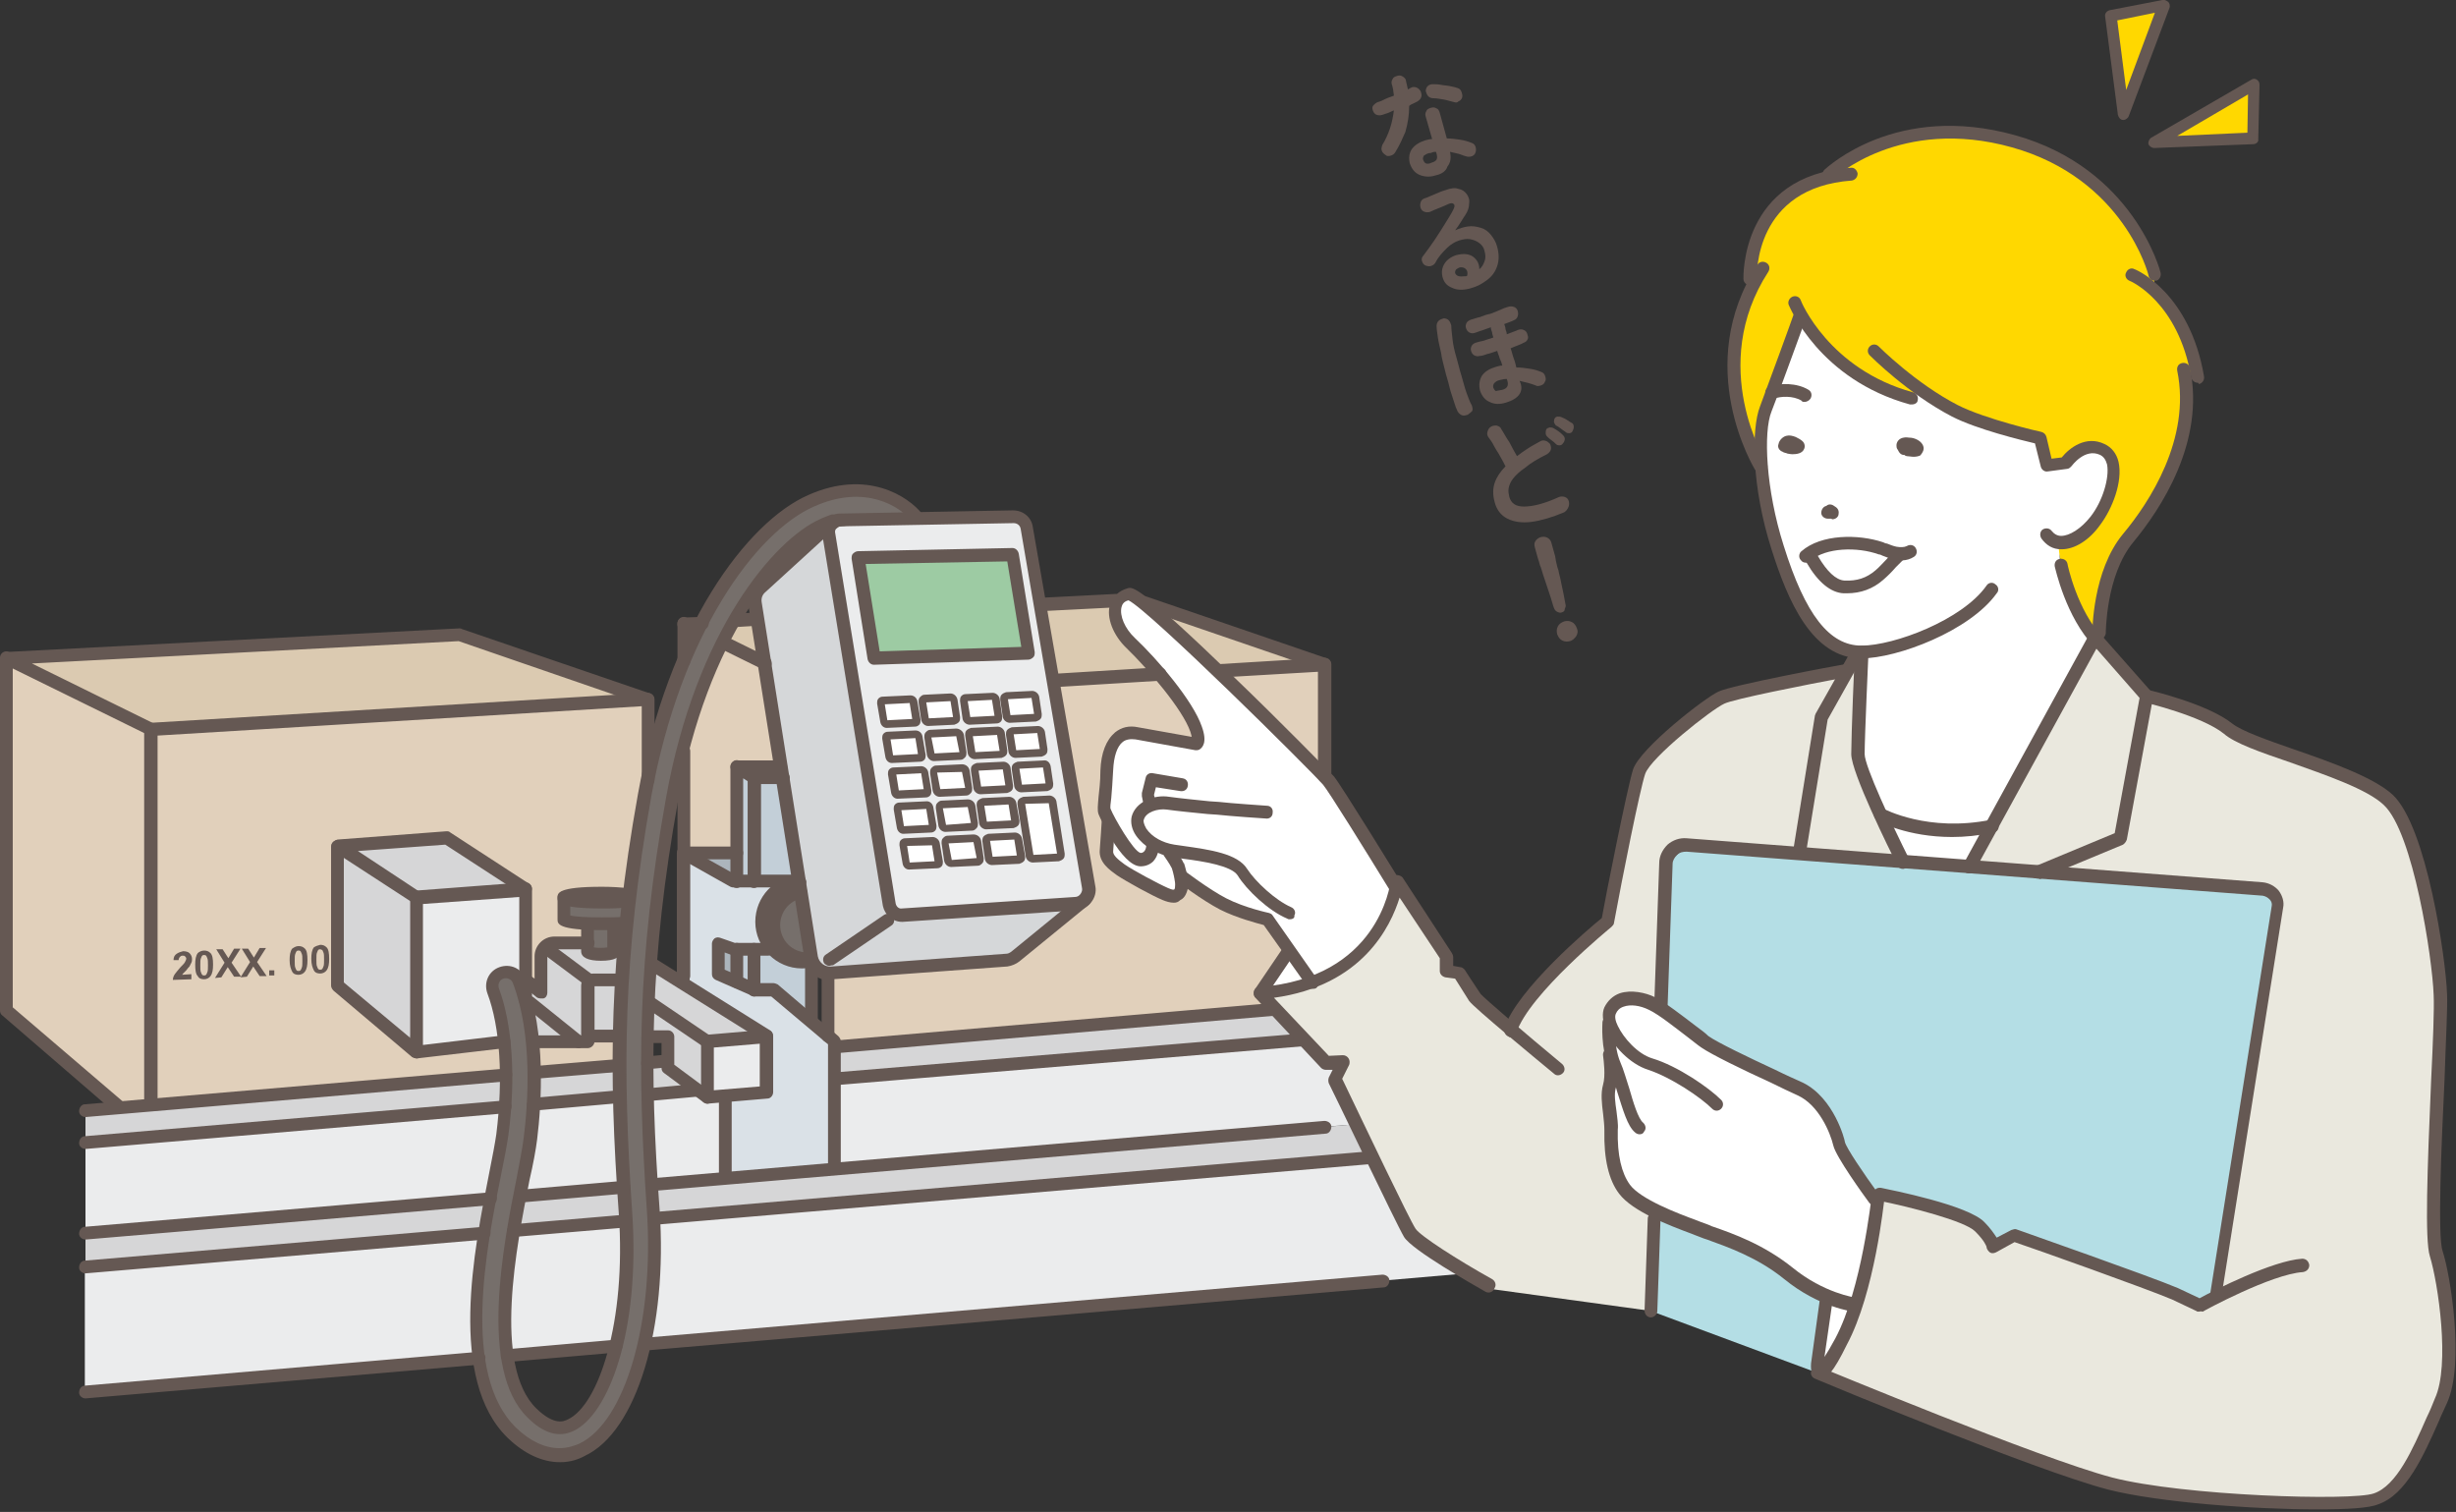 <?xml version="1.0" encoding="utf-8"?>
<!-- Generator: Adobe Illustrator 25.0.1, SVG Export Plug-In . SVG Version: 6.00 Build 0)  -->
<svg version="1.1" id="レイヤー_1" xmlns="http://www.w3.org/2000/svg" xmlns:xlink="http://www.w3.org/1999/xlink" x="0px"
	 y="0px" width="385px" height="237px" viewBox="0 0 385 237" style="enable-background:new 0 0 385 237;" xml:space="preserve">
<rect x="0" y="0" width="385" height="237" fill="#333333" stroke="none"/>
<style type="text/css">
	.st0{fill:#EBECED;}
	.st1{fill:#FFD800;}
	.st2{fill:#EAE8DE;}
	.st3{fill:#FFFFFF;}
	.st4{fill:#B4DEE5;}
	.st5{fill:#D5D7D9;}
	.st6{fill:#9DCBA3;}
	.st7{fill:#766F6B;}
	.st8{fill:#D6D6D7;}
	.st9{fill:#DAE1E7;}
	.st10{fill:#C3CFD8;}
	.st11{fill:#645953;}
	.st12{fill:#ACB5BC;}
	.st13{fill:#E1D0BB;}
	.st14{fill:#DBCAB1;}
	.st15{fill:#655853;}
	.st16{fill:none;stroke:#655853;stroke-width:1.7;stroke-linecap:round;stroke-linejoin:round;stroke-miterlimit:10;}
</style>
<g>
	<g>
		<polygon class="st0" points="82.4,152.5 82.4,139.4 65.5,140.7 65.5,164.8 79.3,163.7 		"/>
		<path class="st1" d="M282.1,49.5l-5.3,14.6l-1,8.5c0,0-2.9-5-3.4-9.8s-1-10.7,0-13.3s2.7-5.2,2.7-5.2s-1.9-4.8,1.9-10
			c3.8-5.2,10-6.5,10-6.5s2-3.9,10-5.8c8-2,18-1.6,26.3,3.3s14.1,13.5,14.3,16.9c0.2,3.4,0.2,3.4,0.2,3.4s6,7.3,6,10.1s0,2.8,0,2.8
			l-1,0.6c0,0,0.2,8.5-1.8,12.9c-2,4.5-5.9,10.3-7.3,12.4c-1.5,2.1-3.8,8-4.1,10.3c-0.3,2.4-0.1,5.9-0.1,5.9s-4.3-5.3-5.1-8
			s-2.1-7.5-2.1-7.5s5-0.3,6.8-4c1.8-3.7,3.4-7.5,1.6-10s-6.6,1.5-6.6,1.5l-3,0.4l-0.9-3.7c0,0-16.5-5.2-18.6-7.4
			c-2.1,0.5-8.3-2.5-10.9-3.8C288.1,56.9,282.1,49.5,282.1,49.5z"/>
		<path class="st2" d="M294.5,187.9c0,0-1.9,15-3.3,17.6s-5.3,9.4-5.3,9.4l19.3,8.6l27.2,9.5c0,0,35.1,3.3,37.6,2.7s5.9-1.7,8.4-6.9
			c2.5-5.2,6-11.4,5.5-18c-0.5-6.6-2.3-16.4-2.3-16.4l0.9-40.3c0,0-2.8-20.4-5.4-24.5c-2.6-4.1-8.2-7.9-8.2-7.9l-17.1-5.6l-6.1-3.9
			l-9.2-3l-8.3-8.6l-19.4,35.4l47.2,4l1.1,4.8l-9.6,58.1l-2.7,1.8l-29.1-11l-2.9,1.6c0,0-2-3.3-4.9-4.4
			C304.8,189.6,294.5,187.9,294.5,187.9z"/>
		<path class="st2" d="M298.3,135.1l-7.1-17l0.6-16l-2.8,4l-19.1,3.3c0,0-11.6,8.5-12.4,10.7c-0.8,2.2-5.4,24.4-5.4,24.4
			s-12.5,10.4-15.2,16.6c-0.6,0-6.2-5.4-6.2-5.4l-2-3.1l-1.9-0.3l0.5-2.9l-8.4-10.4c0,0-2.4,8.1-6.3,10.9c-4,2.8-9.4,6.1-14.9,5.8
			c5.5,5.9,10.3,11,10.3,11h2.1l-0.7,2.6l11.6,24.1l13.1,8.7l24.8,3.4l0-15.9c0,0-4.7-2.2-5.5-4.6s-1-10.7-1-10.7l-0.2-3.6l0.5-6.2
			c0,0-1.8-5,0.8-7c2.5-2,7,0.7,7,0.7l0.9-23.2c0,0,1.6-2.6,3.6-2.3C266.8,132.9,298.3,135.1,298.3,135.1z"/>
		<path class="st3" d="M282.2,48.9l-5.9,17.9c0,0,0,9.5,0.5,12.1c0.5,2.6,5.2,16.5,6.2,18.3c0.9,1.8,6.7,4.8,6.7,4.8l1.8,0.5V119
			l6.3,15.9l11.5,1.1l19.1-35.9c0,0-5.2-9.1-5.4-11.5s-0.4-3.5-0.4-3.5s4-0.5,5.9-3.3c1.9-2.8,4.1-8.4,2.9-9.6
			c-1.1-1.3-3.9-2.1-3.9-2.1l-2.7,1.5l-1.8,1.2l-2.2,0l-1.2-3.8c0,0-11.6-2.4-17.1-6.6c-2-1.1-2-1.1-2-1.1l-0.9,1.2
			c0,0-8.1-2.3-11.3-5.2S282.2,48.9,282.2,48.9z"/>
		<path class="st3" d="M294.5,187.9l-5.8-7.6c0,0-2.3-7.1-5.1-8.7c-2.8-1.6-14.6-7.3-14.6-7.3s-7.1-5.6-9.1-6.4
			c-1.9-0.8-5.6-1.8-6.4-0.9c-0.8,0.9-1.3,2.7-1.3,2.7l0,1.9l0,1.7l0.2,2.7c0,0-0.1,2,0,2.6c0.1,0.6-0.4,4.8-0.4,4.8l0.6,5.4
			c0,0,0.9,6.5,2,8.3c1.1,1.8,15.6,7.2,15.6,7.2l10.6,5.9l4.9,2.9l-1,12.1c0,0,5.2-6.3,5.8-8.8S294.5,187.9,294.5,187.9z"/>
		<path class="st3" d="M218.8,139.1l-9.7-15.5l-13.8-14.2l-13.6-12.8c0,0-4.3-4-5.8-3.2s-1.3,3.7-0.6,4.8s9.5,11,11,13.6
			c1.5,2.6,0.8,4.7,0.8,4.7s-9.6-2.3-10.8-1.7c-1.2,0.6-2.8,2.8-2.9,5.2c-0.1,2.4,0,7.4,0,7.4l0.2,2.4c0,0-1,3.3,0.9,5.6
			s8.2,5,9.3,5c1.1,0,1.6-1.4,1.6-1.4l1.5-0.4c0,0,3.8,3,4.2,2.9c0.4-0.1,6.1,2.1,6.1,2.1l1.5,0.4l3.1,5.1l-4.1,6.3
			c0,0,6.6-0.8,9.5-1.6c2.9-0.8,7.8-5.6,9.5-9.1S218.8,139.1,218.8,139.1z"/>
		<polygon class="st4" points="258.8,205.5 259.3,190.4 275.7,196.5 285.9,203.1 284.9,215.2 		"/>
		<path class="st4" d="M260.1,158.4l1.8-23.6c0,0,2.6-2.4,3.5-2.2c1,0.2,88,7.1,88,7.1s4.1-0.1,3.7,2.4c-0.4,2.5-9.6,60.7-9.6,60.7
			l-2.7,1.8l-28.5-10.8l-3.6,1.3l-3-3.7l-14.3-4.2l-1.6-0.2l-5.2-7.8c0,0-4.3-7.7-4.9-8.1c-0.5-0.4-14.1-6.6-14.1-6.6L260.1,158.4z"
			/>
		<polygon class="st0" points="161,81.5 170.4,136.8 170,140.5 168.7,141.7 140.7,143.5 139.5,141.8 130,82.8 131.5,81.5 159.7,81 
					"/>
		<path class="st5" d="M130.4,83l-12.2,10.3l9,56.7c0,0-1.1,3.3,4.9,2.7c6-0.6,27.1-1.9,27.1-1.9l9.5-9l-28,1.8l-1.6-1.7L130.2,85
			L130.4,83z"/>
		<polygon class="st6" points="134.7,88.1 137.5,103.1 161.2,102.1 158.5,87.1 134.9,87.5 		"/>
		<path class="st7" d="M78.8,152.7c-1.2,0.7-1.7,0.8-1.2,4.1c0.5,3.4,2,9.2,2,9.2s-1,13.7-1.8,18c-0.8,4.3-3,16.9-3,16.9
			s-0.1,13,2,18.4s7.5,8.8,9.8,8.9s7.4-1.6,9.3-4.6c1.9-3,5.3-11.7,5.3-11.7s2.1-14.9,2.1-17.4c0-2.5-1.4-15.3-1.4-15.3l-0.1-21.5
			l2.7-26.2c0,0,3.3-17.7,5.9-23.7c2.6-6,10.6-18.6,10.6-18.6l9.4-6.5l12.3-1.6c0,0-1.4-4.4-6.9-4c-5.5,0.4-11.4,2.7-13.7,4.8
			c-2.3,2.1-11.2,13-12,14.2c-0.8,1.3-6.8,17.8-6.8,17.8L100,131l-2.4,15.3l-0.6,19l0.3,19.2l0.8,14.5c0,0-1.7,11.5-2.4,14.4
			c-0.7,2.9-4.5,9.8-7.5,10.1c-3,0.3-7.7-2.9-8.8-9.6c-1.1-6.7,1-19,1-19l3.4-22.5l-1.5-17C82.4,155.5,80.2,151.9,78.8,152.7z"/>
		<polygon class="st8" points="81.6,139.3 69.1,131.1 53.2,132.8 52.8,153.9 64.2,164.8 65.8,140.9 		"/>
		<polygon class="st0" points="120.1,162.6 120.1,171.1 111.5,171.9 111.5,163.6 		"/>
		<polygon class="st8" points="119.7,162.2 102.2,151.2 102.4,157.5 110.9,163.2 		"/>
		<polygon class="st8" points="110.9,163.6 110.9,171.6 103.9,167 104.6,162.4 101.7,162.4 102.5,158.2 		"/>
		<polygon class="st9" points="113.7,172 113.7,184.2 130.4,183.3 130.4,163.7 121.3,155.2 118.4,155.2 112.6,152.7 112.6,148.6 
			116.5,148.8 119.7,148.8 119.4,143.1 122.4,138.3 114.5,138.3 107.7,134 107.2,154.3 119.7,162.7 120.1,171.1 		"/>
		<polygon class="st10" points="118.2,121.9 118.2,137.8 124.7,137.8 122.4,122.3 118.8,122.3 115.8,121 115.8,138.3 117.6,137.9 		
			"/>
		<polygon class="st10" points="118.2,148.6 118,155.1 121.3,155.2 127.8,159.8 127.2,151.1 122,149.6 		"/>
		<polyline class="st7" points="124.9,140 122.5,141.7 121.5,143.5 121.5,146.8 123.5,150.4 126.8,150.4 125.1,140 		"/>
		<path class="st11" d="M123.5,138.3c0,0-2.3,1.9-2.4,2.1c-0.1,0.2-1.6,2.6-1.6,2.9c0,0.3,0.7,2.1,0.7,2.1l1.9-3.1l2.5-3.2
			L123.5,138.3z"/>
		<polygon class="st10" points="118.2,148.6 118.2,155.2 116.1,153.9 116.1,149.1 		"/>
		<polygon class="st12" points="115.2,133.7 107.7,133.7 115.5,137.7 		"/>
		<polygon class="st12" points="115,148.6 115,154.2 112.6,152.7 112.6,148.6 		"/>
		<path class="st7" d="M88.6,141.4v2.4l3.8,0.9c0,0,0.1,4.8,0.2,4.8c0.1,0,3.7-0.7,3.7-0.7v-4.1c0,0,1.2-0.1,1.2-0.3
			c0-0.2,0.6-2.6,0.6-2.6L88.6,141.4z"/>
		<polygon class="st8" points="91.5,147.9 85.6,147.9 84.7,152 84.6,155.2 82.6,154.2 83.1,160.2 84.1,163.5 90.3,163.2 93.3,162.1 
			96.1,162 97.7,149.4 94.4,149.6 92.6,149.6 		"/>
		<polygon class="st8" points="13.4,174.1 79.3,168.5 78.9,174.1 13.4,179.1 		"/>
		<polygon class="st8" points="83.6,167.9 83.8,173.1 96.7,171.9 97.1,167 		"/>
		<polygon class="st8" points="101.6,166.6 101.8,171.6 108,170.5 105.2,167.5 104.6,166 		"/>
		<polygon class="st8" points="130.8,163.5 130.8,169.4 204.2,163.4 199.3,158.3 		"/>
		<polygon class="st8" points="214.4,181.5 103,191.1 102.5,185.7 211.6,176.3 		"/>
		<polygon class="st8" points="97.1,186.3 97.7,191.4 80.7,193.3 81.7,186.8 		"/>
		<polygon class="st8" points="76.9,187.9 76,193.6 13.4,198.6 13.4,193.3 		"/>
		<polygon class="st0" points="13.4,179.1 13.4,193.1 76.9,187.9 78.6,176.7 78.9,173.5 		"/>
		<polygon class="st0" points="83.9,173.8 81.6,186.3 81.5,187.5 97.7,185.7 97.1,172.5 85.6,173.1 		"/>
		<polygon class="st0" points="101.8,171.6 102.5,185.7 113.7,184.2 113.7,172 111.5,171.9 109.5,170.9 		"/>
		<polygon class="st0" points="130.8,169.4 130.8,182.8 211.6,176.3 209.3,169.3 210,166.7 207.9,166.7 204.2,163.4 		"/>
		<path class="st0" d="M13.4,198.6l62.5-5c0,0-1.3,6-1.3,10.2c0,4.2,0,9.5,0,9.5l-61.3,4.8V198.6z"/>
		<polygon class="st0" points="80.7,192.9 79.5,204.5 79.5,212.5 95.8,211.1 98.1,198.5 97.7,191.4 		"/>
		<polygon class="st0" points="103,191.1 102.5,198.7 101.5,210.7 229.9,199.6 220.9,194.1 215.1,181.5 		"/>
		<polygon class="st13" points="23.6,114.3 23.6,172.5 79.2,168.1 78.1,163.8 65.5,164.8 53.2,154.3 53.2,132.8 69.6,131.7 
			82.4,139.4 82.6,154.2 84.6,155.2 84.6,148.3 89.7,147.4 91.6,147.4 91.2,145.1 88.6,143.8 88.4,140.7 92.1,139.4 98.3,139.4 
			101.7,121.8 100.8,109.4 		"/>
		<polygon class="st14" points="98.9,109.5 72,99.5 1,103.2 23.6,114.3 		"/>
		<polygon class="st13" points="24.3,114.9 23.6,172.5 18.6,173.5 1,158.4 1,103.2 		"/>
		<path class="st13" d="M83.6,162.9l0.3,5.6l13.1-1.5l-0.8-4.3h-4.1c-1,0.5-1,0.5-1,0.5L83.6,162.9z"/>
		<polyline class="st13" points="207.6,104.2 207.6,105.2 207.6,121.9 191.6,105.7 		"/>
		<polygon class="st13" points="181.5,105.4 186.6,111.6 187.3,116.1 180,115.6 177.1,115.1 175.5,116.1 173.8,118.4 173.5,127.5 
			173.7,128.9 173.7,134.7 182.1,140 183.9,140.5 185.6,138.6 187,138.7 193.3,142.7 198.7,144.1 202.5,149.5 197.8,155.4 
			198.4,157.1 198.1,158.2 131.4,163.8 130,161.9 130.4,153.2 158.4,150.9 170.8,140.7 165.5,106.9 		"/>
		<polygon class="st13" points="113.3,100.9 119.6,103.7 122,120.2 115.2,120.2 115,133.7 107.4,133.9 107.2,117.3 		"/>
		<polygon class="st14" points="115.2,97.9 113.6,101 119.6,103.7 118.4,97.6 		"/>
		<polygon class="st14" points="163.2,94.8 165.5,106.7 181.3,105.7 175.4,98.2 174.9,94.2 		"/>
		<polygon class="st14" points="180.9,95.9 191.2,105.4 206.1,103.6 		"/>
		<path class="st15" d="M306,131.2c-7,0-11.5-2.4-11.7-2.6c-0.5-0.3-0.7-0.9-0.4-1.4c0.3-0.5,0.9-0.7,1.4-0.4
			c0.1,0,6.9,3.7,16.8,1.7c0.5-0.1,1.1,0.2,1.2,0.8c0.1,0.6-0.2,1.1-0.8,1.2C310.1,131,308,131.2,306,131.2z"/>
		<path class="st15" d="M141.4,144.5c-1.5,0-2.7-1.1-3-2.5l-9.5-58.2c0,0,0,0,0,0c-0.1-0.8,0.1-1.7,0.6-2.3c0.5-0.6,1.3-1,2.1-1
			l27.1-0.5c0,0,0,0,0.1,0c1.6,0,2.9,1.1,3.1,2.6l9.8,56.3c0.2,0.9-0.1,1.9-0.7,2.6c-0.6,0.7-1.4,1.2-2.4,1.2l-27.1,1.8
			C141.6,144.5,141.5,144.5,141.4,144.5z M130.9,83.4l9.5,58.2c0.1,0.5,0.5,0.9,1,0.8l27.1-1.8c0.4,0,0.7-0.2,0.9-0.5
			c0.2-0.3,0.3-0.6,0.2-1L160,82.9c-0.1-0.6-0.6-0.9-1.1-0.9l-27.1,0.5c-0.3,0-0.5,0.2-0.6,0.3C131,82.9,130.9,83.1,130.9,83.4
			L130.9,83.4z"/>
		<path class="st15" d="M130.1,153.7c-1.9,0-3.6-1.4-4-3.4l-8.8-55.5c-0.2-1.3,0.3-2.6,1.2-3.5l10.6-9.5c0.4-0.4,1.1-0.3,1.4,0.1
			c0.4,0.4,0.3,1.1-0.1,1.4L120,92.8c-0.5,0.4-0.7,1-0.6,1.6l8.8,55.5c0.2,1,1.1,1.7,2.1,1.6l27.4-2c0.3,0,0.5-0.1,0.8-0.3l10.9-8.9
			c0.4-0.4,1.1-0.3,1.4,0.1c0.4,0.4,0.3,1.1-0.1,1.4l-10.9,8.9c-0.5,0.4-1.2,0.7-1.9,0.8l-27.4,2
			C130.3,153.7,130.2,153.7,130.1,153.7z"/>
		<g>
			<g>
				<path class="st15" d="M137,104.2c-0.5,0-0.9-0.4-1-0.9l-2.5-15.7c0-0.3,0-0.6,0.2-0.8c0.2-0.2,0.5-0.4,0.8-0.4l24.2-0.5
					c0,0,0,0,0,0c0.5,0,0.9,0.4,1,0.9l2.5,15.4c0,0.3,0,0.6-0.2,0.8c-0.2,0.2-0.5,0.4-0.8,0.4L137,104.2
					C137,104.2,137,104.2,137,104.2z M135.7,88.4l2.2,13.7l22.2-0.7L157.9,88L135.7,88.4z"/>
				<g>
					<path class="st3" d="M142.7,109.6l-4.3,0.2c-0.2,0-0.4,0.2-0.3,0.4l0.5,2.9c0,0.2,0.2,0.4,0.5,0.4l4.3-0.2
						c0.2,0,0.4-0.2,0.3-0.4l-0.5-2.9C143.1,109.8,142.9,109.6,142.7,109.6z"/>
					<path class="st15" d="M139,114.1c-0.5,0-0.9-0.4-1-0.9l-0.5-2.9c0-0.3,0-0.6,0.2-0.8c0.2-0.2,0.4-0.3,0.7-0.3l4.3-0.2l0,0
						c0.6,0,1,0.4,1.1,0.9l0.5,2.9c0,0.3,0,0.6-0.2,0.8c-0.2,0.2-0.4,0.3-0.7,0.3L139,114.1C139,114.1,139,114.1,139,114.1z
						 M138.7,110.4l0.4,2.5l3.9-0.2l-0.4-2.5L138.7,110.4z M143.3,112.7C143.3,112.7,143.3,112.7,143.3,112.7L143.3,112.7z
						 M142.7,110.2L142.7,110.2C142.7,110.2,142.7,110.2,142.7,110.2L142.7,110.2z"/>
				</g>
				<g>
					<path class="st3" d="M149.1,109.4l-4.1,0.2c-0.3,0-0.4,0.2-0.4,0.5l0.4,2.7c0,0.3,0.3,0.5,0.5,0.5l4.1-0.2
						c0.3,0,0.4-0.2,0.4-0.5l-0.4-2.7C149.6,109.6,149.4,109.4,149.1,109.4z"/>
					<path class="st15" d="M145.5,113.8c-0.5,0-1-0.4-1.1-1l-0.4-2.7c0-0.3,0-0.6,0.2-0.8c0.2-0.2,0.4-0.4,0.7-0.4l4.1-0.2
						c0,0,0,0,0,0c0.5,0,1,0.4,1.1,1l0.4,2.7c0,0.3,0,0.6-0.2,0.8c-0.2,0.2-0.4,0.3-0.7,0.4L145.5,113.8
						C145.6,113.8,145.6,113.8,145.5,113.8z M145.2,110.1l0.4,2.5l3.8-0.2l-0.4-2.5L145.2,110.1z M149.7,112.5
						C149.7,112.5,149.7,112.5,149.7,112.5L149.7,112.5z M149,109.9L149,109.9L149,109.9z M149.1,109.4L149.1,109.4L149.1,109.4z"/>
				</g>
				<g>
					<path class="st3" d="M155.5,109.1l-4.2,0.2c-0.2,0-0.4,0.2-0.3,0.5l0.4,2.8c0,0.2,0.3,0.4,0.5,0.4l4.2-0.2
						c0.2,0,0.4-0.2,0.3-0.5l-0.4-2.8C156,109.3,155.8,109.1,155.5,109.1z"/>
					<path class="st15" d="M152,113.6c-0.5,0-1-0.4-1.1-0.9l-0.4-2.8c0-0.3,0-0.6,0.2-0.8c0.2-0.2,0.4-0.3,0.7-0.3l4.2-0.2
						c0.5,0,1,0.4,1.1,0.9l0.4,2.8c0,0.3,0,0.6-0.2,0.8c-0.2,0.2-0.4,0.3-0.7,0.3L152,113.6C152,113.6,152,113.6,152,113.6z
						 M151.7,109.9l0.4,2.5l3.8-0.2l-0.4-2.5L151.7,109.9z M155.5,109.1L155.5,109.1L155.5,109.1z"/>
				</g>
				<g>
					<path class="st3" d="M161.8,108.9l-4.1,0.2c-0.2,0-0.4,0.2-0.4,0.5l0.4,2.7c0,0.3,0.3,0.5,0.5,0.4l4.1-0.2
						c0.2,0,0.4-0.2,0.4-0.5l-0.4-2.7C162.3,109.1,162.1,108.9,161.8,108.9z"/>
					<path class="st15" d="M158.3,113.3c-0.5,0-1-0.4-1.1-0.9l-0.4-2.7c0-0.3,0-0.6,0.2-0.8c0.2-0.2,0.4-0.3,0.7-0.4l4.1-0.2
						c0.5,0,1,0.4,1.1,0.9l0.4,2.7c0,0.3,0,0.6-0.2,0.8c-0.2,0.2-0.4,0.3-0.7,0.4L158.3,113.3C158.4,113.3,158.4,113.3,158.3,113.3z
						 M158.3,112.1L158.3,112.1L158.3,112.1z M158,109.6l0.4,2.5l3.7-0.2l-0.4-2.5L158,109.6z M161.9,109.5L161.9,109.5L161.9,109.5
						L161.9,109.5z M161.8,108.9L161.8,108.9L161.8,108.9z"/>
				</g>
				<g>
					<path class="st3" d="M143.6,115.1l-4.3,0.2c-0.2,0-0.4,0.2-0.3,0.4l0.5,2.9c0,0.2,0.2,0.4,0.5,0.4l4.3-0.2
						c0.2,0,0.4-0.2,0.3-0.4l-0.5-2.9C144,115.3,143.8,115.1,143.6,115.1z"/>
					<path class="st15" d="M139.8,119.6c-0.5,0-0.9-0.4-1-0.9l-0.5-2.9c0-0.3,0-0.6,0.2-0.8c0.2-0.2,0.4-0.3,0.7-0.3l4.3-0.2
						c0.6,0,1,0.4,1.1,0.9l0.5,2.9c0,0.3,0,0.6-0.2,0.8c-0.2,0.2-0.4,0.3-0.7,0.3L139.8,119.6C139.9,119.6,139.9,119.6,139.8,119.6z
						 M139.6,115.9l0.4,2.5l3.9-0.2l-0.4-2.5L139.6,115.9z M143.6,115.7L143.6,115.7L143.6,115.7L143.6,115.7z M143.6,115.1
						L143.6,115.1L143.6,115.1z"/>
				</g>
				<g>
					<path class="st3" d="M150,114.9l-4.1,0.2c-0.3,0-0.4,0.2-0.4,0.5l0.4,2.7c0,0.3,0.3,0.5,0.5,0.5l4.1-0.2c0.3,0,0.4-0.2,0.4-0.5
						l-0.4-2.7C150.5,115.1,150.2,114.9,150,114.9z"/>
					<path class="st15" d="M146.4,119.3c-0.5,0-1-0.4-1.1-1l-0.4-2.7c0-0.3,0-0.6,0.2-0.8c0.2-0.2,0.4-0.4,0.7-0.4l4.1-0.2h0
						c0.5,0,1.1,0.4,1.2,1l0.4,2.7c0,0.3,0,0.6-0.2,0.8c-0.2,0.2-0.4,0.4-0.7,0.4L146.4,119.3C146.5,119.3,146.4,119.3,146.4,119.3z
						 M146,115.6l0.5,2.5l3.9-0.2l-0.5-2.5L146,115.6z M150.5,118C150.5,118,150.5,118,150.5,118L150.5,118z"/>
				</g>
				<g>
					<path class="st3" d="M156.4,114.6l-4.2,0.2c-0.2,0-0.4,0.2-0.3,0.5l0.4,2.8c0,0.2,0.3,0.4,0.5,0.4l4.2-0.2
						c0.2,0,0.4-0.2,0.3-0.5l-0.4-2.8C156.9,114.8,156.6,114.6,156.4,114.6z"/>
					<path class="st15" d="M152.8,119c-0.5,0-1-0.4-1.1-0.9l-0.4-2.8c0-0.3,0-0.6,0.2-0.8c0.2-0.2,0.4-0.3,0.7-0.4l4.2-0.2h0
						c0.5,0,1,0.4,1.1,0.9l0.4,2.8c0,0.3,0,0.6-0.2,0.8c-0.2,0.2-0.4,0.3-0.7,0.4L152.8,119C152.9,119,152.8,119,152.8,119z
						 M152.5,115.4l0.4,2.5l3.8-0.2l-0.4-2.5L152.5,115.4z"/>
				</g>
				<g>
					<path class="st3" d="M162.7,114.3l-4.1,0.2c-0.2,0-0.4,0.2-0.4,0.5l0.4,2.7c0,0.3,0.3,0.5,0.5,0.4l4.1-0.2
						c0.2,0,0.4-0.2,0.4-0.5l-0.4-2.7C163.2,114.5,163,114.3,162.7,114.3z"/>
					<path class="st15" d="M159.2,118.8c-0.5,0-1-0.4-1.1-0.9l-0.4-2.7c0-0.3,0-0.6,0.2-0.8c0.2-0.2,0.4-0.3,0.7-0.4l4.1-0.2
						c0,0,0,0,0,0c0.5,0,1,0.4,1.1,0.9l0.4,2.7c0,0.3,0,0.6-0.2,0.8c-0.2,0.2-0.4,0.3-0.7,0.4L159.2,118.8
						C159.3,118.8,159.2,118.8,159.2,118.8z M158.9,115.1l0.4,2.5l3.7-0.2l-0.4-2.5L158.9,115.1z"/>
				</g>
				<g>
					<path class="st3" d="M144.5,120.7l-4.3,0.2c-0.2,0-0.4,0.2-0.3,0.4l0.5,2.9c0,0.2,0.2,0.4,0.5,0.4l4.3-0.2
						c0.2,0,0.4-0.2,0.3-0.4l-0.5-2.9C144.9,120.8,144.7,120.6,144.5,120.7z"/>
					<path class="st15" d="M140.7,125.2c-0.5,0-0.9-0.4-1-0.9l-0.5-2.9c0-0.3,0-0.6,0.2-0.8c0.2-0.2,0.4-0.3,0.7-0.3l4.3-0.2
						c0.5,0,1,0.4,1.1,0.9l0.5,2.9c0,0.3,0,0.6-0.2,0.8c-0.2,0.2-0.4,0.3-0.7,0.3L140.7,125.2C140.7,125.2,140.7,125.2,140.7,125.2z
						 M140.5,121.4l0.4,2.5l3.9-0.2l-0.4-2.5L140.5,121.4z M144.5,120.7L144.5,120.7L144.5,120.7z"/>
				</g>
				<g>
					<path class="st3" d="M150.9,120.4l-4.1,0.2c-0.3,0-0.4,0.2-0.4,0.5l0.4,2.7c0,0.3,0.3,0.5,0.5,0.5l4.1-0.2
						c0.3,0,0.4-0.2,0.4-0.5l-0.4-2.7C151.3,120.6,151.1,120.3,150.9,120.4z"/>
					<path class="st15" d="M147.3,124.9c-0.5,0-1-0.4-1.1-1l-0.4-2.7c0-0.3,0-0.6,0.2-0.8c0.2-0.2,0.4-0.4,0.7-0.4l4.1-0.2
						c0.6,0,1.1,0.4,1.2,1l0.4,2.7c0,0.3,0,0.6-0.2,0.8c-0.2,0.2-0.4,0.4-0.7,0.4L147.3,124.9C147.3,124.9,147.3,124.9,147.3,124.9z
						 M146.9,121.1l0.5,2.6l3.9-0.2l-0.5-2.5L146.9,121.1z M151.4,123.5C151.4,123.5,151.4,123.5,151.4,123.5L151.4,123.5z
						 M150.8,120.9L150.8,120.9L150.8,120.9z M150.9,120.4L150.9,120.4L150.9,120.4z"/>
				</g>
				<g>
					<path class="st3" d="M157.3,120.1l-4.2,0.2c-0.2,0-0.4,0.2-0.3,0.5l0.4,2.8c0,0.2,0.3,0.4,0.5,0.4l4.2-0.2
						c0.2,0,0.4-0.2,0.3-0.5l-0.4-2.8C157.7,120.2,157.5,120,157.3,120.1z"/>
					<path class="st15" d="M153.7,124.5c-0.5,0-1-0.4-1.1-0.9l-0.4-2.8c0-0.3,0-0.6,0.2-0.8c0.2-0.2,0.4-0.3,0.7-0.4l4.2-0.2
						c0,0,0,0,0,0c0.5,0,1,0.4,1.1,0.9l0.4,2.8c0,0.3,0,0.6-0.2,0.8c-0.2,0.2-0.4,0.3-0.7,0.4L153.7,124.5
						C153.7,124.5,153.7,124.5,153.7,124.5z M153.4,120.8l0.4,2.5l3.8-0.2l-0.4-2.5L153.4,120.8z"/>
				</g>
				<g>
					<path class="st3" d="M163.6,119.8l-4.1,0.2c-0.2,0-0.4,0.2-0.4,0.5l0.4,2.7c0,0.3,0.3,0.5,0.5,0.4l4.1-0.2
						c0.2,0,0.4-0.2,0.4-0.5l-0.4-2.7C164.1,119.9,163.8,119.7,163.6,119.8z"/>
					<path class="st15" d="M160.1,124.2c-0.5,0-1-0.4-1.1-0.9l-0.4-2.7c0-0.3,0-0.6,0.2-0.8c0.2-0.2,0.4-0.3,0.7-0.4l4.1-0.2
						c0.6-0.1,1,0.4,1.1,0.9l0.4,2.7c0,0.3,0,0.6-0.2,0.8c-0.2,0.2-0.4,0.3-0.7,0.4L160.1,124.2
						C160.1,124.2,160.1,124.2,160.1,124.2z M160.1,123L160.1,123L160.1,123z M159.8,120.5l0.4,2.5l3.7-0.2l-0.4-2.5L159.8,120.5z
						 M163.6,119.8L163.6,119.8L163.6,119.8z"/>
				</g>
				<g>
					<path class="st3" d="M145.3,126.2l-4.3,0.2c-0.2,0-0.4,0.2-0.3,0.4l0.5,2.9c0,0.2,0.2,0.4,0.5,0.4l4.3-0.2
						c0.2,0,0.4-0.2,0.3-0.4l-0.5-2.9C145.8,126.4,145.6,126.2,145.3,126.2z"/>
					<path class="st15" d="M141.6,130.7c-0.5,0-0.9-0.4-1-0.9l-0.5-2.9c0-0.3,0-0.6,0.2-0.8c0.2-0.2,0.4-0.3,0.7-0.3l4.3-0.2
						c0,0,0,0,0,0c0.5,0,0.9,0.4,1,0.9l0.5,2.9c0,0.3,0,0.6-0.2,0.8c-0.2,0.2-0.4,0.3-0.7,0.3L141.6,130.7
						C141.6,130.7,141.6,130.7,141.6,130.7z M141.3,127l0.4,2.5l3.9-0.2l-0.4-2.5L141.3,127z M145.9,129.3
						C145.9,129.3,145.9,129.3,145.9,129.3L145.9,129.3z"/>
				</g>
				<g>
					<path class="st3" d="M151.7,125.9l-4.1,0.2c-0.3,0-0.4,0.2-0.4,0.5l0.4,2.7c0,0.3,0.3,0.5,0.5,0.5l4.1-0.2
						c0.3,0,0.4-0.2,0.4-0.5l-0.4-2.7C152.2,126.1,152,125.8,151.7,125.9z"/>
					<path class="st15" d="M148.2,130.4c-0.5,0-1-0.4-1.1-1l-0.4-2.7c0-0.3,0-0.6,0.2-0.8c0.2-0.2,0.4-0.4,0.7-0.4l4.1-0.2l0,0
						c0.6,0,1.1,0.4,1.2,1l0.4,2.7c0,0.3,0,0.6-0.2,0.8c-0.2,0.2-0.4,0.4-0.7,0.4L148.2,130.4C148.2,130.4,148.2,130.4,148.2,130.4z
						 M147.8,126.7l0.5,2.6l3.9-0.3l-0.5-2.5L147.8,126.7z M152.3,129C152.3,129,152.3,129,152.3,129L152.3,129z"/>
				</g>
				<g>
					<path class="st3" d="M158.2,125.5l-4.2,0.2c-0.2,0-0.4,0.2-0.3,0.5l0.4,2.8c0,0.2,0.3,0.4,0.5,0.4l4.2-0.2
						c0.2,0,0.4-0.2,0.3-0.5l-0.4-2.8C158.6,125.7,158.4,125.5,158.2,125.5z"/>
					<path class="st15" d="M154.6,130c-0.5,0-1-0.4-1.1-0.9l-0.4-2.8c0-0.3,0-0.6,0.2-0.8c0.2-0.2,0.4-0.3,0.7-0.4l4.2-0.2l0,0
						c0.5,0,1,0.4,1.1,0.9l0.5,2.8c0,0.3,0,0.6-0.2,0.8c-0.2,0.2-0.4,0.3-0.7,0.4L154.6,130C154.6,130,154.6,130,154.6,130z
						 M154.6,128.8L154.6,128.8L154.6,128.8z M154.3,126.3l0.4,2.5l3.8-0.2l-0.4-2.5L154.3,126.3z M158.2,126.1L158.2,126.1
						C158.2,126.1,158.2,126.1,158.2,126.1L158.2,126.1z"/>
				</g>
				<g>
					<path class="st3" d="M164.5,125.2l-4.1,0.2c-0.2,0-0.4,0.2-0.4,0.5l1.3,8.2c0,0.3,0.3,0.5,0.5,0.4l4.1-0.2
						c0.2,0,0.4-0.2,0.4-0.5l-1.3-8.2C165,125.4,164.7,125.2,164.5,125.2z"/>
					<path class="st15" d="M161.9,135.2c-0.5,0-1-0.4-1.1-0.9l-1.3-8.2c0-0.3,0-0.6,0.2-0.8c0.2-0.2,0.4-0.3,0.7-0.4l4.1-0.2
						c0.5,0,1,0.4,1.1,0.9l1.3,8.2c0,0.3,0,0.6-0.2,0.8c-0.2,0.2-0.4,0.3-0.7,0.4L161.9,135.2C161.9,135.2,161.9,135.2,161.9,135.2z
						 M161.9,134L161.9,134L161.9,134z M160.7,126l1.3,8l3.7-0.2l-1.3-7.9L160.7,126z M164.5,125.2L164.5,125.2L164.5,125.2z"/>
				</g>
				<g>
					<path class="st3" d="M146.2,131.7l-4.3,0.2c-0.2,0-0.4,0.2-0.3,0.4l0.5,2.9c0,0.2,0.2,0.4,0.5,0.4l4.3-0.3
						c0.2,0,0.4-0.2,0.3-0.4l-0.5-2.9C146.6,131.9,146.4,131.7,146.2,131.7z"/>
					<path class="st15" d="M142.5,136.3c-0.5,0-0.9-0.4-1-0.9l-0.5-2.9c0-0.3,0-0.6,0.2-0.8c0.2-0.2,0.4-0.3,0.7-0.3l4.3-0.2l0,0
						c0.5,0,1,0.4,1.1,0.9l0.5,2.9c0,0.3,0,0.6-0.2,0.8c-0.2,0.2-0.4,0.3-0.7,0.3L142.5,136.3C142.5,136.3,142.5,136.3,142.5,136.3z
						 M142.2,132.6l0.4,2.6l3.9-0.2l-0.4-2.5L142.2,132.6z"/>
				</g>
				<g>
					<path class="st3" d="M152.6,131.4l-4.1,0.2c-0.3,0-0.4,0.2-0.4,0.5l0.4,2.7c0,0.3,0.3,0.5,0.5,0.5l4.1-0.2
						c0.3,0,0.4-0.2,0.4-0.5l-0.4-2.7C153.1,131.6,152.9,131.4,152.6,131.4z"/>
					<path class="st15" d="M149.1,135.9c-0.5,0-1-0.4-1.1-1l-0.4-2.7c0-0.3,0-0.6,0.2-0.8c0.2-0.2,0.4-0.4,0.7-0.4l4.1-0.2
						c0,0,0,0,0,0c0.6,0,1.1,0.4,1.2,1l0.4,2.7c0,0.3,0,0.6-0.2,0.8c-0.2,0.2-0.4,0.4-0.7,0.4L149.1,135.9
						C149.1,135.9,149.1,135.9,149.1,135.9z M148.7,132.2l0.5,2.6l3.9-0.3l-0.5-2.5L148.7,132.2z M153.2,134.5
						C153.2,134.5,153.2,134.5,153.2,134.5L153.2,134.5z"/>
				</g>
				<g>
					<path class="st3" d="M159.1,131l-4.2,0.2c-0.2,0-0.4,0.2-0.3,0.5l0.4,2.8c0,0.2,0.3,0.4,0.5,0.4l4.2-0.2c0.2,0,0.4-0.2,0.3-0.5
						l-0.5-2.8C159.5,131.2,159.3,131,159.1,131z"/>
					<path class="st15" d="M155.5,135.6c-0.5,0-1-0.4-1.1-0.9l-0.4-2.8c0-0.3,0-0.6,0.2-0.8c0.2-0.2,0.4-0.3,0.7-0.4l4.2-0.2l0,0
						c0.5,0,1,0.4,1.1,0.9l0.5,2.8c0,0.3,0,0.6-0.2,0.8c-0.2,0.2-0.4,0.3-0.7,0.4L155.5,135.6C155.5,135.6,155.5,135.6,155.5,135.6z
						 M155.2,131.8l0.4,2.5l3.8-0.2l-0.4-2.5L155.2,131.8z M159.1,131.6L159.1,131.6L159.1,131.6L159.1,131.6z"/>
				</g>
			</g>
		</g>
		<path class="st15" d="M130,151.4c-0.3,0-0.6-0.2-0.8-0.4c-0.3-0.5-0.2-1.1,0.3-1.4l9.1-6.2c0.5-0.3,1.1-0.2,1.4,0.3
			c0.3,0.5,0.2,1.1-0.3,1.4l-9.1,6.2C130.3,151.3,130.1,151.4,130,151.4z"/>
		<path class="st15" d="M87.8,229.2c-2.8,0-5.6-1.3-8.2-3.8c-9.4-9.1-5.3-29.5-2.9-41.6c0.5-2.5,0.9-4.6,1.1-6
			c1.1-8.8,0.6-16.8-1.4-22.1c-0.6-1.7,0.2-3.5,1.9-4.1c1.7-0.6,3.5,0.2,4.1,1.9c3.2,8.5,2.5,19.4,1.8,25.1
			c-0.2,1.6-0.6,3.8-1.2,6.4c-2,10.2-5.8,29.1,1.1,35.8c2.8,2.7,4.3,2,4.9,1.7c4.8-2.2,9.2-15.2,8-32.3c-1.6-22.2-1.6-40.1,3-65.7
			c4.7-26.2,17.1-42.7,26.7-46.9c9.2-4.1,15.7,0.2,17.9,3c0.3,0.4,0.3,1.1-0.2,1.4c-0.4,0.3-1.1,0.3-1.4-0.2
			c-1.8-2.4-7.4-6-15.4-2.4c-9.1,4-20.9,20-25.5,45.4c-4.5,25.3-4.5,43.1-3,65.2c1.3,18.9-3.8,31.8-9.2,34.3
			c-2.3,1.1-4.7,0.4-7.2-2.1c-7.7-7.5-3.8-27.1-1.7-37.6c0.5-2.6,0.9-4.7,1.1-6.3c0.7-5.5,1.4-16.1-1.7-24.2
			c-0.2-0.6-0.9-0.9-1.5-0.7c-0.6,0.2-0.9,0.9-0.7,1.5c2.1,5.6,2.7,14,1.5,23c-0.2,1.4-0.6,3.6-1.1,6c-2.4,11.8-6.3,31.5,2.3,39.9
			c2.2,2.1,4.5,3.2,6.8,3.2c1.3,0,2.4-0.4,3.1-0.7c7.2-3.4,11.8-19.1,10.6-36.6c-1.5-21.9-1.5-39.5,3-64.6
			c4.7-26.3,17-40.5,24.1-43.7c0.6-0.3,1.2-0.5,1.7-0.7c0.5-0.2,1.1,0.1,1.3,0.7c0.2,0.5-0.1,1.1-0.7,1.3c-0.5,0.2-1,0.4-1.5,0.6
			c-6.7,3-18.4,16.7-23,42.2c-4.5,24.9-4.5,42.3-2.9,64.1c1.3,18.6-3.6,34.8-11.7,38.6C90.8,228.7,89.5,229.2,87.8,229.2z"/>
		<path class="st15" d="M65.3,165.9c-0.2,0-0.5-0.1-0.7-0.3c-0.2-0.2-0.3-0.5-0.3-0.8v-24.2c0-0.5,0.4-1,0.9-1l17.1-1.3
			c0.3,0,0.6,0.1,0.8,0.3c0.2,0.2,0.3,0.5,0.3,0.7V157c0,0.6-0.5,1-1,1s-1-0.5-1-1v-16.4l-15.1,1.1v22.1l12.6-1.5
			c0.6-0.1,1.1,0.3,1.1,0.9c0.1,0.6-0.3,1.1-0.9,1.1l-13.7,1.6C65.4,165.9,65.4,165.9,65.3,165.9z"/>
		<path class="st15" d="M65.3,141.7c-0.2,0-0.4-0.1-0.6-0.2l-12.3-8c-0.4-0.2-0.5-0.7-0.4-1.1c0.1-0.4,0.5-0.7,0.9-0.8l17.1-1.3
			c0.2,0,0.4,0,0.6,0.2l12.3,8c0.5,0.3,0.6,0.9,0.3,1.4c-0.3,0.5-0.9,0.6-1.4,0.3l-12-7.8l-13.7,1l9.7,6.4c0.5,0.3,0.6,0.9,0.3,1.4
			C66,141.6,65.7,141.7,65.3,141.7z"/>
		<path class="st15" d="M65.3,165.9c-0.2,0-0.5-0.1-0.7-0.2l-12.3-10.4c-0.2-0.2-0.4-0.5-0.4-0.8v-21.8c0-0.6,0.5-1,1-1
			c0.6,0,1,0.5,1,1V154L66,164.1c0.4,0.4,0.5,1,0.1,1.4C65.9,165.8,65.6,165.9,65.3,165.9z"/>
		<path class="st15" d="M126.6,151.4c-3.5,0-6.4-2.9-6.4-6.4c0-3,2.1-5.6,5.1-6.2c0.5-0.1,1.1,0.2,1.2,0.8c0.1,0.5-0.2,1.1-0.8,1.2
			c-2,0.4-3.4,2.2-3.4,4.2c0,2.4,1.9,4.3,4.3,4.3c0.2,0,0.3,0,0.4,0c0.6-0.1,1.1,0.3,1.1,0.9c0.1,0.6-0.3,1.1-0.9,1.1
			C127.1,151.4,126.9,151.4,126.6,151.4z"/>
		<path class="st15" d="M125.7,151.8c-4,0-7.3-3.3-7.3-7.3c0-3.9,3-7.1,6.9-7.3c0.6,0,1,0.4,1.1,1c0,0.6-0.4,1-1,1.1
			c-2.8,0.2-5,2.5-5,5.3c0,2.9,2.4,5.3,5.3,5.3c0.4,0,0.9-0.1,1.3-0.2c0.5-0.1,1.1,0.2,1.2,0.7c0.1,0.5-0.2,1.1-0.7,1.2
			C126.9,151.7,126.3,151.8,125.7,151.8z"/>
		<path class="st15" d="M110.9,173c-0.3,0-0.5-0.1-0.7-0.3c-0.2-0.2-0.3-0.5-0.3-0.8v-8.7c0-0.5,0.4-1,0.9-1l9.3-0.8
			c0.3,0,0.6,0.1,0.8,0.3c0.2,0.2,0.3,0.5,0.3,0.8v8.7c0,0.5-0.4,1-0.9,1L110.9,173C110.9,173,110.9,173,110.9,173z M120.1,171.1
			L120.1,171.1L120.1,171.1z M111.9,164.2v6.7l7.2-0.6v-6.7L111.9,164.2z"/>
		<path class="st15" d="M120.1,163.4c-0.2,0-0.4-0.1-0.5-0.2l-17.9-11.2c-0.5-0.3-0.6-0.9-0.3-1.4c0.3-0.5,0.9-0.6,1.4-0.3
			l17.9,11.2c0.5,0.3,0.6,0.9,0.3,1.4C120.8,163.3,120.5,163.4,120.1,163.4z"/>
		<path class="st15" d="M110.9,164.3c-0.2,0-0.4-0.1-0.6-0.2l-9-6.1c-0.5-0.3-0.6-0.9-0.3-1.4c0.3-0.5,1-0.6,1.4-0.3l9,6.1
			c0.5,0.3,0.6,0.9,0.3,1.4C111.5,164.1,111.2,164.3,110.9,164.3z"/>
		<path class="st15" d="M110.9,173c-0.2,0-0.4-0.1-0.6-0.2l-6.2-4.6c-0.3-0.2-0.4-0.5-0.4-0.8v-3.9h-1.8c-0.6,0-1-0.5-1-1
			c0-0.6,0.5-1,1-1h2.8c0.6,0,1,0.5,1,1v4.4l5.8,4.3c0.5,0.3,0.5,1,0.2,1.4C111.5,172.8,111.2,173,110.9,173z"/>
		<path class="st15" d="M118.2,156.2c-0.6,0-1-0.5-1-1v-6.4c0-0.6,0.5-1,1-1c0.6,0,1,0.5,1,1v6.4
			C119.2,155.7,118.7,156.2,118.2,156.2z"/>
		<path class="st15" d="M118.2,139.2c-0.6,0-1-0.5-1-1v-16.3c0-0.6,0.5-1,1-1h4.6c0.6,0,1,0.5,1,1c0,0.6-0.5,1-1,1h-3.5v15.3
			C119.2,138.7,118.7,139.2,118.2,139.2z"/>
		<path class="st15" d="M127.2,160.8c-0.6,0-1-0.5-1-1v-8.6c0-0.6,0.5-1,1-1s1,0.5,1,1v8.6C128.2,160.4,127.8,160.8,127.2,160.8z"/>
		<path class="st15" d="M115.5,139.2c-0.6,0-1-0.5-1-1v-18c0-0.4,0.2-0.7,0.5-0.9c0.3-0.2,0.7-0.2,1,0l2.7,1.7
			c0.5,0.3,0.6,0.9,0.3,1.4c-0.3,0.5-0.9,0.6-1.4,0.3l-1.1-0.7v16.1C116.5,138.7,116,139.2,115.5,139.2z"/>
		<path class="st15" d="M122.4,121.2h-6.9c-0.6,0-1-0.5-1-1c0-0.6,0.5-1,1-1h6.9c0.6,0,1,0.5,1,1C123.4,120.8,123,121.2,122.4,121.2
			z"/>
		<path class="st15" d="M107.1,154.9c-0.6,0-1-0.5-1-1v-20.2c0-0.4,0.2-0.7,0.5-0.9c0.3-0.2,0.7-0.2,1,0l7.7,4.3h8.9
			c0.6,0,1,0.5,1,1c0,0.6-0.5,1-1,1h-9.2c-0.2,0-0.3,0-0.5-0.1l-6.4-3.6v18.4C108.2,154.5,107.7,154.9,107.1,154.9z"/>
		<path class="st15" d="M130.8,183.8c-0.6,0-1-0.5-1-1v-19.1l-8.9-7.5h-2.6c-0.1,0-0.3,0-0.4-0.1l-5.7-2.5c-0.4-0.2-0.6-0.5-0.6-0.9
			v-4.8c0-0.3,0.2-0.6,0.4-0.8c0.3-0.2,0.6-0.2,0.9-0.1l2.3,0.8h5.2c0.6,0,1,0.5,1,1c0,0.6-0.5,1-1,1h-5.4c-0.1,0-0.2,0-0.3-0.1
			l-1.1-0.4v2.7l4.9,2.1h2.7c0.2,0,0.5,0.1,0.7,0.2l9.5,8.1c0.2,0.2,0.4,0.5,0.4,0.8v19.5C131.8,183.3,131.4,183.8,130.8,183.8z"/>
		<path class="st16" d="M118.2,138.2"/>
		<path class="st15" d="M115.5,134.7h-8.3c-0.6,0-1-0.5-1-1c0-0.6,0.5-1,1-1h8.3c0.6,0,1,0.5,1,1C116.5,134.3,116,134.7,115.5,134.7
			z"/>
		<path class="st15" d="M113.7,185.6c-0.6,0-1-0.5-1-1V172c0-0.6,0.5-1,1-1s1,0.5,1,1v12.6C114.7,185.1,114.2,185.6,113.7,185.6z"/>
		<path class="st15" d="M92.1,164.3h-8.2c-0.6,0-1-0.5-1-1c0-0.6,0.5-1,1-1h7.2v-7.8c0-1,0.8-1.9,1.9-1.9h4.1c0.6,0,1,0.5,1,1
			c0,0.6-0.5,1-1,1h-3.9v8.6C93.2,163.8,92.7,164.3,92.1,164.3z"/>
		<path class="st15" d="M84.7,156.5c-0.2,0-0.5-0.1-0.6-0.2l-2.3-1.9c-0.4-0.4-0.5-1-0.1-1.4c0.4-0.4,1-0.5,1.4-0.1l0.7,0.5v-3.5
			c0-1.7,1.4-3.1,3.1-3.1h5.3c0.6,0,1,0.5,1,1c0,0.6-0.5,1-1,1h-5.3c-0.6,0-1.1,0.5-1.1,1.1v5.7c0,0.4-0.2,0.8-0.6,0.9
			C85,156.5,84.9,156.5,84.7,156.5z"/>
		<path class="st15" d="M97.6,148.8h-1.3c-0.6,0-1-0.5-1-1c0-0.6,0.5-1,1-1h1.3c0.6,0,1,0.5,1,1C98.6,148.3,98.2,148.8,97.6,148.8z"
			/>
		<path class="st15" d="M92.3,154.6c-0.2,0-0.4-0.1-0.6-0.2l-6.7-5c-0.5-0.3-0.5-1-0.2-1.4c0.3-0.4,1-0.5,1.4-0.2l6.7,5
			c0.5,0.3,0.5,1,0.2,1.4C92.9,154.5,92.6,154.6,92.3,154.6z"/>
		<path class="st15" d="M90.7,164.3c-0.2,0-0.4-0.1-0.6-0.2l-7.7-6.2c-0.4-0.4-0.5-1-0.2-1.4c0.3-0.4,1-0.5,1.4-0.2l7.7,6.2
			c0.4,0.4,0.5,1,0.2,1.4C91.3,164.1,91,164.3,90.7,164.3z"/>
		<path class="st15" d="M97.1,163.4h-4.9c-0.6,0-1-0.5-1-1c0-0.6,0.5-1,1-1h4.9c0.6,0,1,0.5,1,1C98.2,163,97.7,163.4,97.1,163.4z"/>
		<path class="st15" d="M94.4,142.4c-7,0-7-1-7-1.7c0-0.7,0-1.7,7-1.7c1.5,0,2.9,0.1,4,0.2c0.6,0.1,1,0.6,0.9,1.1
			c0,0.2-0.1,0.4-0.2,0.5c0,0.1,0.1,0.2,0.1,0.3c0.1,0.6-0.4,1.1-0.9,1.1C97.2,142.4,95.9,142.4,94.4,142.4z"/>
		<path class="st15" d="M94.4,145.8c-7,0-7-1-7-1.7v-3.4c0-0.6,0.5-1,1-1c0.6,0,1,0.5,1,1v2.8c0.8,0.2,2.5,0.3,5,0.3
			c1.2,0,2.3,0,3.3-0.1c0.5,0,1.1,0.4,1.1,0.9c0,0.6-0.4,1.1-0.9,1.1C96.9,145.8,95.7,145.8,94.4,145.8z"/>
		<path class="st15" d="M94.2,150.6c-2,0-3.1-0.5-3.1-1.5v-4c0-0.6,0.5-1,1-1s1,0.5,1,1v3.4c0.5,0.1,1.6,0.1,2.1,0v-3.4
			c0-0.6,0.5-1,1-1s1,0.5,1,1v4C97.3,150.1,96.3,150.6,94.2,150.6z"/>
		<path class="st15" d="M131,170.1c-0.5,0-1-0.4-1-0.9c0-0.6,0.4-1.1,0.9-1.1l73.2-6.1c0.6,0,1.1,0.4,1.1,0.9c0,0.6-0.4,1.1-0.9,1.1
			L131,170.1C131.1,170.1,131.1,170.1,131,170.1z"/>
		<path class="st15" d="M101.6,172.6c-0.5,0-1-0.4-1-0.9c0-0.6,0.4-1.1,0.9-1.1l7.6-0.7c0.6,0,1.1,0.4,1.1,0.9
			c0,0.6-0.4,1.1-0.9,1.1L101.6,172.6C101.7,172.6,101.6,172.6,101.6,172.6z"/>
		<path class="st15" d="M83.6,174.1c-0.5,0-1-0.4-1-0.9c0-0.6,0.4-1.1,0.9-1.1l13.5-1.2c0.6,0,1.1,0.4,1.1,0.9
			c0,0.6-0.4,1.1-0.9,1.1L83.6,174.1C83.7,174.1,83.7,174.1,83.6,174.1z"/>
		<path class="st15" d="M13.4,180.1c-0.5,0-1-0.4-1-0.9c0-0.6,0.4-1.1,0.9-1.1l65.8-5.6c0.6,0,1.1,0.4,1.1,0.9
			c0,0.6-0.4,1.1-0.9,1.1L13.4,180.1C13.5,180.1,13.4,180.1,13.4,180.1z"/>
		<path class="st15" d="M131,165.1c-0.5,0-1-0.4-1-0.9c0-0.6,0.4-1.1,0.9-1.1l68.9-5.9c0.6,0,1.1,0.4,1.1,0.9c0,0.6-0.4,1.1-0.9,1.1
			L131,165.1C131.1,165.1,131.1,165.1,131,165.1z"/>
		<path class="st15" d="M101.5,167.6c-0.5,0-1-0.4-1-0.9c0-0.6,0.4-1.1,0.9-1.1l3.1-0.3c0.6,0,1.1,0.4,1.1,0.9
			c0,0.6-0.4,1.1-0.9,1.1L101.5,167.6C101.6,167.6,101.5,167.6,101.5,167.6z"/>
		<path class="st15" d="M83.9,169.1c-0.5,0-1-0.4-1-0.9c0-0.6,0.4-1.1,0.9-1.1L97,166c0.6,0,1.1,0.4,1.1,0.9c0,0.6-0.4,1.1-0.9,1.1
			L83.9,169.1C84,169.1,84,169.1,83.9,169.1z"/>
		<path class="st15" d="M13.4,175.1c-0.5,0-1-0.4-1-0.9c0-0.6,0.4-1.1,0.9-1.1l65.9-5.6c0.6,0,1.1,0.4,1.1,0.9
			c0,0.6-0.4,1.1-0.9,1.1L13.4,175.1C13.5,175.1,13.4,175.1,13.4,175.1z"/>
		<path class="st15" d="M102.2,186.7c-0.5,0-1-0.4-1-0.9c0-0.6,0.4-1.1,0.9-1.1l105.5-9c0.6,0,1.1,0.4,1.1,0.9
			c0,0.6-0.4,1.1-0.9,1.1L102.2,186.7C102.2,186.7,102.2,186.7,102.2,186.7z"/>
		<path class="st15" d="M81.6,188.5c-0.5,0-1-0.4-1-0.9c0-0.6,0.4-1.1,0.9-1.1l16.2-1.4c0.6,0,1.1,0.4,1.1,0.9
			c0,0.6-0.4,1.1-0.9,1.1L81.6,188.5C81.7,188.5,81.6,188.5,81.6,188.5z"/>
		<path class="st15" d="M13.4,194.3c-0.5,0-1-0.4-1-0.9c0-0.6,0.4-1.1,0.9-1.1l63.5-5.4c0.6,0,1.1,0.4,1.1,0.9
			c0,0.6-0.4,1.1-0.9,1.1L13.4,194.3C13.5,194.3,13.4,194.3,13.4,194.3z"/>
		<path class="st15" d="M102.5,192c-0.5,0-1-0.4-1-0.9c0-0.6,0.4-1.1,0.9-1.1l111.9-9.5c0.6,0,1.1,0.4,1.1,0.9
			c0,0.6-0.4,1.1-0.9,1.1L102.5,192C102.6,192,102.5,192,102.5,192z"/>
		<path class="st15" d="M80.5,193.9c-0.5,0-1-0.4-1-0.9c0-0.6,0.4-1.1,0.9-1.1l17.6-1.5c0.6,0,1.1,0.4,1.1,0.9
			c0,0.6-0.4,1.1-0.9,1.1L80.5,193.9C80.5,193.9,80.5,193.9,80.5,193.9z"/>
		<path class="st15" d="M13.4,199.6c-0.5,0-1-0.4-1-0.9c0-0.6,0.4-1.1,0.9-1.1l62.5-5.3c0.6,0,1.1,0.4,1.1,0.9
			c0,0.6-0.4,1.1-0.9,1.1L13.4,199.6C13.5,199.6,13.4,199.6,13.4,199.6z"/>
		<path class="st15" d="M101.1,211.7c-0.5,0-1-0.4-1-0.9c0-0.6,0.4-1.1,0.9-1.1l115.7-9.9c0.6,0,1.1,0.4,1.1,0.9
			c0,0.6-0.4,1.1-0.9,1.1L101.1,211.7C101.2,211.7,101.1,211.7,101.1,211.7z"/>
		<path class="st15" d="M79.5,213.5c-0.5,0-1-0.4-1-0.9c0-0.6,0.4-1.1,0.9-1.1l17.1-1.5c0.6,0,1.1,0.4,1.1,0.9
			c0,0.6-0.4,1.1-0.9,1.1L79.5,213.5C79.5,213.5,79.5,213.5,79.5,213.5z"/>
		<path class="st15" d="M13.4,219.2c-0.5,0-1-0.4-1-0.9c0-0.6,0.4-1.1,0.9-1.1l61.7-5.3c0.6,0,1.1,0.4,1.1,0.9
			c0,0.6-0.4,1.1-0.9,1.1L13.4,219.2C13.5,219.2,13.4,219.2,13.4,219.2z"/>
		<path class="st15" d="M23.6,174.1c-0.6,0-1-0.5-1-1v-58.8c0-0.5,0.4-1,1-1l77.9-4.7c0.3,0,0.6,0.1,0.8,0.3
			c0.2,0.2,0.3,0.5,0.3,0.7v12.7c0,0.6-0.5,1-1,1s-1-0.5-1-1v-11.6l-75.9,4.6v57.8C24.6,173.7,24.2,174.1,23.6,174.1z"/>
		<path class="st15" d="M23.6,115.3c-0.2,0-0.3,0-0.4-0.1L0.6,104.1c-0.4-0.2-0.6-0.7-0.5-1.1c0.1-0.5,0.5-0.8,0.9-0.8l71-3.7
			c0.1,0,0.3,0,0.4,0.1l29.5,10.1c0.5,0.2,0.8,0.8,0.6,1.3c-0.2,0.5-0.8,0.8-1.3,0.6l-29.3-10.1L5,104l19.1,9.4
			c0.5,0.2,0.7,0.9,0.5,1.4C24.4,115.1,24,115.3,23.6,115.3z"/>
		<path class="st15" d="M18.6,174.5c-0.2,0-0.5-0.1-0.7-0.2L0.4,159.2C0.1,159,0,158.7,0,158.4v-55.3c0-0.6,0.5-1,1-1s1,0.5,1,1
			v54.8l17.3,14.8c0.4,0.4,0.5,1,0.1,1.4C19.2,174.4,18.9,174.5,18.6,174.5z"/>
		<path class="st15" d="M129.8,163.4c-0.6,0-1-0.5-1-1v-9.7c0-0.6,0.5-1,1-1c0.6,0,1,0.5,1,1v9.7C130.8,163,130.3,163.4,129.8,163.4
			z"/>
		<path class="st15" d="M165.5,107.7c-0.5,0-1-0.4-1-1c0-0.6,0.4-1,1-1.1l16.3-1c0.5,0,1,0.4,1.1,1c0,0.6-0.4,1-1,1.1L165.5,107.7
			C165.6,107.7,165.6,107.7,165.5,107.7z"/>
		<path class="st15" d="M207.6,122.7c-0.6,0-1-0.5-1-1v-16.4l-15.4,0.9c-0.6,0-1-0.4-1.1-1c0-0.6,0.4-1,1-1.1l16.5-1
			c0.3,0,0.6,0.1,0.8,0.3c0.2,0.2,0.3,0.5,0.3,0.7v17.5C208.7,122.2,208.2,122.7,207.6,122.7z"/>
		<path class="st15" d="M119.9,105c-0.2,0-0.3,0-0.4-0.1l-6.3-3.1c-0.5-0.2-0.7-0.9-0.5-1.4c0.2-0.5,0.9-0.7,1.4-0.5l6.3,3.1
			c0.5,0.2,0.7,0.9,0.5,1.4C120.6,104.8,120.3,105,119.9,105z"/>
		<path class="st15" d="M109.2,99.8c-0.2,0-0.3,0-0.4-0.1l-2.1-1c-0.4-0.2-0.6-0.7-0.5-1.1c0.1-0.5,0.5-0.8,0.9-0.8l2.9-0.1
			c0.6,0,1,0.4,1.1,1c0,0.5-0.3,0.9-0.8,1c0,0.2,0,0.4-0.1,0.6C110,99.5,109.6,99.8,109.2,99.8z"/>
		<path class="st15" d="M115.2,98.3c-0.5,0-1-0.4-1-1c0-0.6,0.4-1,1-1.1l3.2-0.2c0.6,0,1,0.4,1.1,1s-0.4,1-1,1.1L115.2,98.3
			C115.2,98.3,115.2,98.3,115.2,98.3z"/>
		<path class="st15" d="M163.2,95.8c-0.5,0-1-0.4-1-1c0-0.6,0.4-1,1-1.1l11.7-0.6c0.5,0,1,0.4,1.1,1c0,0.6-0.4,1-1,1.1L163.2,95.8
			C163.2,95.8,163.2,95.8,163.2,95.8z"/>
		<path class="st15" d="M207.6,105.2c-0.1,0-0.2,0-0.3-0.1L179,95.4c-0.5-0.2-0.8-0.8-0.6-1.3c0.2-0.5,0.8-0.8,1.3-0.6l28.3,9.7
			c0.5,0.2,0.8,0.8,0.6,1.3C208.5,104.9,208.1,105.2,207.6,105.2z"/>
		<path class="st15" d="M107.2,154c-0.6,0-1-0.5-1-1v-35.3c0-0.6,0.5-1,1-1s1,0.5,1,1V153C108.2,153.5,107.7,154,107.2,154z"/>
		<path class="st15" d="M107.2,104.7c-0.6,0-1-0.5-1-1v-6c0-0.6,0.5-1,1-1s1,0.5,1,1v6C108.2,104.2,107.7,104.7,107.2,104.7z"/>
		<g>
			<path class="st15" d="M30,152.7v0.8l-2.9,0.1c0-0.3,0.1-0.6,0.3-0.9c0.2-0.3,0.5-0.6,0.9-1.1c0.4-0.4,0.6-0.6,0.7-0.8
				c0.1-0.2,0.2-0.4,0.2-0.5c0-0.2-0.1-0.3-0.2-0.4c-0.1-0.1-0.2-0.1-0.4-0.1c-0.2,0-0.3,0.1-0.4,0.2c-0.1,0.1-0.2,0.3-0.2,0.5
				l-0.8,0c0-0.5,0.2-0.8,0.5-1s0.6-0.3,1-0.4c0.4,0,0.8,0.1,1,0.3c0.2,0.2,0.4,0.5,0.4,0.9c0,0.2,0,0.4-0.1,0.6
				c-0.1,0.2-0.2,0.4-0.3,0.6c-0.1,0.1-0.3,0.3-0.5,0.6c-0.3,0.3-0.4,0.4-0.5,0.5c-0.1,0.1-0.1,0.2-0.2,0.2L30,152.7z"/>
			<path class="st15" d="M32,149c0.4,0,0.7,0.1,1,0.4c0.3,0.3,0.4,0.9,0.4,1.8c0,0.8-0.1,1.4-0.4,1.8c-0.2,0.3-0.6,0.5-1,0.5
				c-0.4,0-0.8-0.1-1-0.5c-0.3-0.3-0.4-0.9-0.4-1.8c0-0.8,0.1-1.4,0.4-1.8C31.2,149.2,31.6,149,32,149z M32,149.7
				c-0.1,0-0.2,0-0.3,0.1c-0.1,0.1-0.1,0.2-0.2,0.4c-0.1,0.2-0.1,0.6-0.1,1.1c0,0.5,0,0.9,0.1,1.1c0.1,0.2,0.1,0.3,0.2,0.4
				c0.1,0.1,0.2,0.1,0.3,0.1c0.1,0,0.2,0,0.3-0.1c0.1-0.1,0.1-0.2,0.2-0.4c0.1-0.2,0.1-0.6,0.1-1.1c0-0.5,0-0.9-0.1-1.1
				s-0.1-0.3-0.2-0.4C32.2,149.7,32.1,149.7,32,149.7z"/>
			<path class="st15" d="M33.7,153.3l1.5-2.4l-1.3-2.1l1,0l0.9,1.4l0.9-1.5l1,0l-1.4,2.2l1.5,2.2l-1.1,0l-1-1.5l-1,1.6L33.7,153.3z"
				/>
			<path class="st15" d="M37.7,153.2l1.5-2.4l-1.3-2.1l1,0l0.9,1.4l0.9-1.5l1,0l-1.4,2.2l1.5,2.2l-1.1,0l-1-1.5l-1,1.6L37.7,153.2z"
				/>
			<path class="st15" d="M42.2,152.9v-0.8l0.8,0v0.8L42.2,152.9z"/>
			<path class="st15" d="M46.8,148.3c0.4,0,0.7,0.1,1,0.4c0.3,0.3,0.4,0.9,0.4,1.8c0,0.8-0.1,1.4-0.4,1.8c-0.2,0.3-0.6,0.5-1,0.5
				c-0.4,0-0.8-0.1-1-0.5s-0.4-0.9-0.4-1.8c0-0.8,0.1-1.4,0.4-1.8C46.1,148.5,46.4,148.3,46.8,148.3z M46.8,149
				c-0.1,0-0.2,0-0.3,0.1c-0.1,0.1-0.1,0.2-0.2,0.4c-0.1,0.2-0.1,0.6-0.1,1.1c0,0.5,0,0.9,0.1,1.1c0.1,0.2,0.1,0.3,0.2,0.4
				c0.1,0.1,0.2,0.1,0.3,0.1c0.1,0,0.2,0,0.3-0.1c0.1-0.1,0.1-0.2,0.2-0.4c0.1-0.2,0.1-0.6,0.1-1.1c0-0.5,0-0.9-0.1-1.1
				c-0.1-0.2-0.1-0.3-0.2-0.4C47,149,46.9,149,46.8,149z"/>
			<path class="st15" d="M50.2,148.1c0.4,0,0.7,0.1,1,0.4c0.3,0.3,0.4,0.9,0.4,1.8c0,0.8-0.1,1.4-0.4,1.8c-0.2,0.3-0.6,0.5-1,0.5
				c-0.4,0-0.8-0.1-1-0.5s-0.4-0.9-0.4-1.8c0-0.8,0.1-1.4,0.4-1.8C49.5,148.3,49.8,148.2,50.2,148.1z M50.2,148.8
				c-0.1,0-0.2,0-0.3,0.1c-0.1,0.1-0.1,0.2-0.2,0.4c-0.1,0.2-0.1,0.6-0.1,1.1c0,0.5,0,0.9,0.1,1.1c0.1,0.2,0.1,0.3,0.2,0.4
				c0.1,0.1,0.2,0.1,0.3,0.1c0.1,0,0.2,0,0.3-0.1s0.1-0.2,0.2-0.4c0.1-0.2,0.1-0.6,0.1-1.1c0-0.5,0-0.9-0.1-1.1
				c-0.1-0.2-0.1-0.3-0.2-0.4C50.4,148.9,50.3,148.8,50.2,148.8z"/>
			<path class="st15" d="M52.4,152.5v-0.8l0.8,0v0.8L52.4,152.5z"/>
		</g>
		<path class="st15" d="M291.8,103.2c-7.8,0-11.6-9.2-14.1-17.1c-3.1-9.7-3.2-18.8-1.8-22.4c0.8-2.1,5.3-14.4,5.3-14.5
			c0.2-0.5,0.8-0.8,1.3-0.6c0.5,0.2,0.8,0.8,0.6,1.3c-0.2,0.5-4.5,12.4-5.4,14.6c-1.3,3.2-0.9,12.2,1.9,21
			c3.4,10.9,7.2,15.7,12.2,15.7c5.1,0,15.8-4,19.6-9.4c0.3-0.5,1-0.6,1.4-0.2c0.5,0.3,0.6,1,0.2,1.4
			C308.8,98.9,297.4,103.2,291.8,103.2z"/>
		<path class="st15" d="M323.2,86.1c0,0-0.1,0-0.1,0c-1.3,0-2.3-0.6-3.1-1.7c-0.3-0.5-0.2-1.1,0.2-1.4c0.5-0.3,1.1-0.2,1.4,0.2
			c0.4,0.5,0.9,0.8,1.5,0.8c1.3,0,3.1-1.1,4.6-3c1.9-2.4,3-6.1,2.6-8.2c-0.2-0.7-0.5-1.2-1.1-1.5c-2.4-1.1-4.4,1.7-4.5,1.8
			c-0.2,0.2-0.4,0.4-0.7,0.4l-3,0.4c-0.5,0.1-1-0.3-1.1-0.8l-0.9-3.6c-2.1-0.5-9.1-2.2-13-4.2c-6.9-3.6-12.6-9.3-12.9-9.6
			c-0.4-0.4-0.4-1,0-1.4c0.4-0.4,1-0.4,1.4,0c0.1,0.1,5.8,5.8,12.4,9.2c4.3,2.2,13,4.2,13.1,4.2c0.4,0.1,0.7,0.4,0.8,0.8l0.8,3.4
			l1.6-0.2c1.2-1.5,3.8-3.5,6.7-2.1c1.1,0.5,1.9,1.5,2.2,2.8c0.7,3.1-1,7.4-2.9,9.9C327.5,84.7,325.2,86.1,323.2,86.1z"/>
		<path class="st15" d="M299.7,63.4c-0.1,0-0.2,0-0.3,0c-14.2-3.9-18.8-15.2-19-15.6c-0.2-0.5,0.1-1.1,0.6-1.3
			c0.5-0.2,1.1,0,1.3,0.6c0,0.1,4.4,10.8,17.6,14.4c0.5,0.1,0.9,0.7,0.7,1.3C300.6,63.1,300.2,63.4,299.7,63.4z"/>
		<path class="st15" d="M276,74.1c-0.3,0-0.7-0.2-0.9-0.5c-0.1-0.2-9.9-16.2,0.4-32.1c0.3-0.5,0.9-0.6,1.4-0.3
			c0.5,0.3,0.6,0.9,0.3,1.4c-9.6,14.8-0.4,29.8-0.3,29.9c0.3,0.5,0.2,1.1-0.3,1.4C276.4,74.1,276.2,74.1,276,74.1z"/>
		<path class="st15" d="M274.3,44.7c-0.5,0-1-0.4-1-1c0-0.2-0.5-16.2,16.8-17.4c0.6-0.1,1,0.4,1.1,0.9c0,0.6-0.4,1-0.9,1.1
			c-15.3,1.1-14.9,14.7-14.9,15.3C275.3,44.2,274.9,44.7,274.3,44.7C274.3,44.7,274.3,44.7,274.3,44.7z"/>
		<path class="st15" d="M337.8,44c-0.5,0-0.9-0.3-1-0.8c0-0.2-3.9-15.2-21.4-20.1c-17.5-4.9-27.9,4.8-28,4.9c-0.4,0.4-1,0.4-1.4,0
			c-0.4-0.4-0.4-1,0-1.4c0.5-0.4,11.3-10.6,29.9-5.4c18.6,5.2,22.8,21.4,22.8,21.6c0.1,0.5-0.2,1.1-0.7,1.2
			C337.9,44,337.8,44,337.8,44z"/>
		<path class="st15" d="M344.5,60c-0.5,0-0.9-0.4-1-0.8c-2-11.8-9.4-15.1-9.7-15.2c-0.5-0.2-0.8-0.8-0.5-1.3
			c0.2-0.5,0.8-0.8,1.3-0.5c0.4,0.1,8.7,3.8,10.9,16.8c0.1,0.6-0.3,1.1-0.8,1.2C344.6,60,344.6,60,344.5,60z"/>
		<path class="st15" d="M329,101.7c-0.3,0-0.5-0.1-0.7-0.3c-4.5-4.7-6.1-12.3-6.2-12.6c-0.1-0.6,0.2-1.1,0.8-1.2
			c0.5-0.1,1.1,0.2,1.2,0.8c0,0.1,1.5,7.3,5.6,11.6c0.4,0.4,0.4,1.1,0,1.4C329.5,101.6,329.2,101.7,329,101.7z"/>
		<path class="st15" d="M319.3,137.7c-0.4,0-0.8-0.2-0.9-0.6c-0.2-0.5,0-1.1,0.6-1.3l12.5-5.2l3.9-21.2l-7.1-8.1
			c-0.4-0.4-0.3-1.1,0.1-1.4c0.4-0.4,1.1-0.3,1.4,0.1l7.5,8.5c0.2,0.2,0.3,0.5,0.2,0.9l-4.1,22.2c-0.1,0.3-0.3,0.6-0.6,0.8l-13,5.4
			C319.6,137.7,319.4,137.7,319.3,137.7z"/>
		<path class="st15" d="M298.3,136.2c-0.4,0-0.7-0.2-0.9-0.6c-1.2-2.4-7.2-14.5-7.2-17.4c0-2.8,0.5-15.5,0.6-16c0-0.6,0.5-1,1.1-1
			c0.6,0,1,0.5,1,1.1c0,0.1-0.6,13.2-0.6,15.9c0,1.9,4.3,11.1,7,16.5c0.3,0.5,0,1.1-0.5,1.4C298.6,136.1,298.5,136.2,298.3,136.2z"
			/>
		<path class="st16" d="M284.9,132.5"/>
		<path class="st15" d="M285.3,216.2c-0.1,0-0.3,0-0.4-0.1c-0.8-0.3-1.1-1.1-1-2.4l1.4-10.2c0.1-0.6,0.6-0.9,1.1-0.9
			c0.6,0.1,0.9,0.6,0.9,1.1l-1.3,9c0.4-0.6,1-1.6,1.7-2.9c4.2-7.9,5.6-22,5.7-22.1c0.1-0.6,0.6-1,1.1-0.9c0.6,0.1,1,0.6,0.9,1.1
			c-0.1,0.6-1.5,14.7-5.9,22.9C287.4,215.1,286.3,216.2,285.3,216.2z"/>
		<path class="st15" d="M344.7,205.6c-0.2,0-0.3,0-0.4-0.1l-3.8-1.8c-4-1.7-21.7-8-24.7-9l-2.9,1.6c-0.4,0.2-0.8,0.2-1.1-0.1
			c-0.2-0.2-0.4-0.5-0.4-0.8c-0.1-0.2-0.3-0.9-1.8-2.4c-1.6-1.6-10.1-3.8-15.1-4.8c-0.6-0.1-0.9-0.6-0.8-1.2
			c0.1-0.6,0.6-0.9,1.2-0.8c1.4,0.3,13.7,2.7,16.2,5.4c0.9,0.9,1.5,1.8,1.9,2.4l2.3-1.2c0.3-0.1,0.6-0.2,0.8-0.1
			c0.8,0.3,20.8,7.3,25.3,9.2l3.4,1.6c2.2-1.2,11.4-5.9,16.1-6.2c0.6,0,1,0.4,1.1,1c0,0.6-0.4,1-1,1.1c-4.9,0.3-15.6,6.1-15.7,6.2
			C345,205.5,344.8,205.6,344.7,205.6z M311.3,195.3L311.3,195.3L311.3,195.3z M311.3,195L311.3,195L311.3,195z M311.3,195
			L311.3,195L311.3,195z M311.3,195C311.3,195,311.3,195,311.3,195S311.3,195,311.3,195z M311.3,195L311.3,195L311.3,195z
			 M311.3,195L311.3,195L311.3,195z"/>
		<path class="st15" d="M363.3,236.6c-10,0-24.9-1.1-32.8-3.1c-11.5-3-44.6-16.8-46-17.4c-0.5-0.2-0.8-0.8-0.5-1.3
			c0.2-0.5,0.8-0.8,1.3-0.5c0.3,0.1,34.4,14.3,45.8,17.3c11.2,2.9,37.6,3.7,41,2.5c3.6-1.2,6.1-6.9,8.3-11.9c0.5-1,0.9-2,1.3-3
			c2.4-5.2,0.5-18.1-0.8-22.3c-0.8-2.5-0.4-13.5,0.2-27.5c0.3-6.1,0.5-11.3,0.4-13.4c-0.2-5.8-3.2-25.5-7.8-29.8
			c-2.6-2.5-9.1-4.7-14.7-6.7c-4.7-1.6-8.7-3-10.4-4.5c-3.5-2.8-12.4-4.9-12.4-4.9c-0.5-0.1-0.9-0.7-0.8-1.2
			c0.1-0.5,0.7-0.9,1.2-0.8c0.4,0.1,9.4,2.2,13.3,5.3c1.5,1.2,5.5,2.6,9.8,4.1c5.8,2,12.5,4.4,15.4,7.1c5.3,5,8.3,25.6,8.5,31.2
			c0.1,2.1-0.2,7.4-0.4,13.5c-0.5,10.3-1.1,24.5-0.3,26.8c1.2,3.6,3.5,17.6,0.7,23.8c-0.4,0.9-0.9,1.9-1.3,2.9
			c-2.4,5.4-5.1,11.5-9.5,13C371.4,236.4,367.9,236.6,363.3,236.6z"/>
		<path class="st15" d="M258.8,206.5C258.8,206.5,258.8,206.5,258.8,206.5c-0.6,0-1-0.5-1-1.1l0.5-14.4c0-0.5,0.5-1,1-1c0,0,0,0,0,0
			c0.6,0,1,0.5,1,1.1l-0.5,14.4C259.8,206,259.3,206.5,258.8,206.5z"/>
		<path class="st15" d="M347.5,203.8c-0.1,0-0.1,0-0.2,0c-0.6-0.1-0.9-0.6-0.8-1.2l9.6-60.5c0.1-0.4,0-0.8-0.3-1.1
			c-0.3-0.3-0.6-0.5-1.1-0.6l-90.3-6.9c-0.6,0-1.1,0.1-1.5,0.5c-0.4,0.4-0.7,0.9-0.7,1.4l-0.8,22.7c0,0.6-0.5,1-1.1,1
			c-0.6,0-1-0.5-1-1.1l0.8-22.7c0-1.1,0.5-2.1,1.3-2.9c0.8-0.7,1.9-1.1,3-1l90.3,6.9c1,0.1,1.9,0.6,2.5,1.3c0.6,0.8,0.9,1.8,0.7,2.7
			l-9.6,60.5C348.4,203.5,348,203.8,347.5,203.8z"/>
		<path class="st15" d="M308.7,136.9c-0.2,0-0.3,0-0.5-0.1c-0.5-0.3-0.7-0.9-0.4-1.4l19.4-35.4c0.3-0.5,0.9-0.7,1.4-0.4
			c0.5,0.3,0.7,0.9,0.4,1.4l-19.4,35.4C309.4,136.8,309.1,136.9,308.7,136.9z"/>
		<path class="st15" d="M329,100.3c-0.6,0-1-0.5-1-1c0-0.4,0-9.8,4.8-15.6c4.1-4.9,10.7-14.9,8.5-25.6c-0.1-0.6,0.2-1.1,0.8-1.2
			c0.5-0.1,1.1,0.2,1.2,0.8c2.4,11.6-4.6,22.1-8.9,27.3c-4.3,5.2-4.3,14.2-4.3,14.3C330,99.8,329.6,100.3,329,100.3
			C329,100.3,329,100.3,329,100.3z"/>
		<path class="st15" d="M282.2,133.9c-0.1,0-0.1,0-0.2,0c-0.6-0.1-0.9-0.6-0.8-1.2l3.3-20.5c0-0.1,0.1-0.2,0.1-0.3l5.7-10.1
			c0.3-0.5,0.9-0.7,1.4-0.4c0.5,0.3,0.7,0.9,0.4,1.4l-5.6,10l-3.3,20.3C283.2,133.5,282.7,133.9,282.2,133.9z"/>
		<path class="st15" d="M293.8,188.9c-0.3,0-0.6-0.1-0.8-0.4c-0.9-1.2-5.2-7.2-5.6-8.9c-0.5-2.1-2.3-6.4-5.6-7.9
			c-1.1-0.5-2.6-1.2-4.2-2c-4.4-2-9.3-4.4-10.9-5.5c-0.6-0.4-1.3-1-2.1-1.6c-2.1-1.6-4.6-3.6-6.1-4.3c-1.4-0.7-2.9-0.9-4-0.5
			c-0.6,0.2-1,0.6-1.2,1.1c-0.2,0.4-0.1,1.1,0.3,1.9c0.9,1.9,3.1,4.4,5.4,5.1c4,1.2,8.9,4.6,10.8,6.5c0.4,0.4,0.4,1,0,1.4
			c-0.4,0.4-1,0.4-1.4,0c-1.8-1.8-6.4-4.9-10-6.1c-2.9-0.9-5.6-3.8-6.6-6.2c-0.6-1.4-0.7-2.7-0.3-3.6c0.5-1,1.3-1.8,2.4-2.2
			c1.8-0.6,4.1-0.1,5.5,0.6c1.6,0.8,4.3,2.9,6.4,4.5c0.8,0.6,1.5,1.1,2,1.6c1.4,1,6.4,3.4,10.5,5.3c1.6,0.8,3.2,1.5,4.3,2
			c4.9,2.4,6.6,9,6.6,9.3c0.2,0.9,2.9,4.9,5.3,8.2c0.3,0.5,0.2,1.1-0.2,1.4C294.2,188.8,294,188.9,293.8,188.9z"/>
		<path class="st15" d="M257,177.8c-0.2,0-0.5-0.1-0.7-0.3c-1.2-1-1.9-3.6-2.8-6.4c-0.4-1.5-0.9-2.9-1.3-3.8c-1.3-3-1-6.9-1-7.1
			c0.1-0.6,0.5-1,1.1-0.9c0.6,0.1,1,0.5,0.9,1.1c0,0-0.3,3.5,0.8,6.1c0.5,1.1,0.9,2.6,1.4,4.1c0.6,2.1,1.4,4.8,2.2,5.4
			c0.4,0.4,0.5,1,0.1,1.4C257.6,177.7,257.3,177.8,257,177.8z"/>
		<path class="st15" d="M290.7,205.6c0,0-0.1,0-0.1,0c-0.2,0-5.5-0.7-10.9-5.1c-4.2-3.4-8.8-5-12.1-6.2c-0.7-0.2-1.3-0.5-1.9-0.7
			l-0.5-0.2c-3.5-1.3-9.3-3.5-11.4-6.3c-1.6-2.1-2.4-5.4-2.3-9.9c0-0.8-0.1-1.7-0.2-2.6c-0.2-1.6-0.4-3.2,0-4.6
			c0.4-1.4,0.1-3.7,0-4.5c-0.1-0.6,0.3-1.1,0.8-1.2c0.5-0.1,1.1,0.3,1.2,0.8c0,0.1,0.6,3.3,0,5.4c-0.3,1-0.1,2.3,0.1,3.7
			c0.1,1,0.3,2,0.2,2.9c-0.1,4,0.6,6.8,1.9,8.6c1.7,2.3,7.5,4.5,10.5,5.6l0.5,0.2c0.5,0.2,1.2,0.4,1.8,0.7c3.5,1.2,8.2,2.9,12.7,6.5
			c4.9,4,9.8,4.7,9.9,4.7c0.6,0.1,1,0.6,0.9,1.1C291.7,205.2,291.2,205.6,290.7,205.6z"/>
		<path class="st15" d="M236.8,162.6c-0.1,0-0.2,0-0.3-0.1c-0.5-0.2-0.8-0.7-0.7-1.3c2-6.1,13.2-15.6,15.3-17.3
			c0.5-2.9,4-20.5,4.9-23.3c1.1-3.3,11.2-11.2,13.4-12.2c2.1-1,18.1-4,19.9-4.3c0.5-0.1,1.1,0.3,1.2,0.8c0.1,0.6-0.3,1.1-0.8,1.2
			c-7,1.3-18,3.5-19.4,4.2c-2,0.9-11.5,8.4-12.4,11c-0.8,2.3-3.6,16.3-4.9,23.4c0,0.2-0.2,0.4-0.4,0.6c-0.1,0.1-12.9,10.5-14.9,16.6
			C237.7,162.4,237.3,162.6,236.8,162.6z"/>
		<path class="st15" d="M233.4,202.6c-0.2,0-0.3,0-0.5-0.1c-1.9-1.1-11.5-6.5-12.8-8.6c-1.2-2-11.3-23.2-11.8-24.1
			c-0.1-0.3-0.1-0.6,0-0.9l0.6-1.2l-1,0c-0.3,0-0.6-0.1-0.8-0.3l-10.3-11c-0.3-0.3-0.3-0.7-0.2-1.1c0.1-0.4,0.5-0.6,0.9-0.6
			c18.5-1.4,20.4-15.9,20.5-16.6c0-0.4,0.4-0.8,0.8-0.9c0.4-0.1,0.9,0.1,1.1,0.4l7.7,11.8c0.1,0.2,0.2,0.4,0.2,0.6v1.4l1.1,0.2
			c0.3,0,0.5,0.2,0.7,0.4c0,0,1.8,2.8,2.5,3.8c0.6,0.7,7,6.2,12.8,11c0.4,0.4,0.5,1,0.1,1.4c-0.4,0.4-1,0.5-1.4,0.1
			c-2.9-2.4-12.5-10.3-13.3-11.4c-0.5-0.8-1.7-2.7-2.2-3.5l-1.5-0.2c-0.5-0.1-0.9-0.5-0.9-1v-2l-6.3-9.5
			c-1.4,4.5-5.8,13.8-19.7,15.7l8.6,9.1l2.2-0.1c0.4,0,0.7,0.2,0.9,0.5c0.2,0.3,0.2,0.7,0.1,1l-1.1,2.2c3.7,7.7,10.5,22,11.5,23.5
			c0.7,1.1,6.6,4.9,12,7.9c0.5,0.3,0.7,0.9,0.4,1.4C234.1,202.4,233.7,202.6,233.4,202.6z"/>
		<path class="st15" d="M197.6,156.7c-0.2,0-0.4-0.1-0.6-0.2c-0.5-0.3-0.6-0.9-0.3-1.4l4.2-6.2c0.3-0.5,1-0.6,1.4-0.3
			c0.5,0.3,0.6,0.9,0.3,1.4l-4.2,6.2C198.2,156.6,197.9,156.7,197.6,156.7z"/>
		<path class="st15" d="M218.8,140.1c-0.3,0-0.7-0.2-0.9-0.5c-3.8-6.2-9.7-15.7-10.5-16.6c-2.2-2.5-27.2-27.3-30.5-28.9
			c-0.8,0.2-1,0.7-1.1,1.1c-0.3,1.3,0.5,3.3,2.1,4.8c3.5,3.3,9.1,9.8,10.5,13.9c0.9,2.5,0.1,3.3-0.4,3.6c-0.2,0.1-0.4,0.1-0.6,0.1
			l-9.4-1.7c-0.8-0.1-1.5,0-2,0.4c-0.9,0.7-1.4,2.3-1.5,4.4c-0.1,1.9-0.2,3.3-0.3,4.4c-0.1,0.8-0.2,1.5-0.1,1.7
			c0.5,1.3,3.6,6.7,4.7,6.9c0.8,0,0.9-1,0.9-1.3c0-0.6,0.4-1,1-1c0,0,0,0,0,0c0.5,0,1,0.4,1,1c0,0.2,0,1.6-0.9,2.6
			c-0.5,0.5-1.2,0.8-2,0.8c0,0,0,0,0,0c-3,0-6.6-8.1-6.6-8.2c-0.2-0.6-0.1-1.3,0-2.6c0.1-1,0.3-2.4,0.3-4.2c0.1-2.8,0.9-4.8,2.3-6
			c1-0.8,2.2-1.1,3.6-0.8l8.4,1.5c0-0.2-0.1-0.4-0.2-0.8c-1.2-3.5-6.6-9.8-10-13.1c-2.1-2-3.2-4.8-2.6-6.8c0.4-1.3,1.4-2.2,2.8-2.6
			c0.8-0.2,1.8-0.4,16.6,13.9c7.5,7.2,14.7,14.6,15.7,15.6c1.1,1.3,9.7,15.3,10.7,16.9c0.3,0.5,0.1,1.1-0.3,1.4
			C219.2,140,219,140.1,218.8,140.1z"/>
		<path class="st15" d="M205.7,155c-0.3,0-0.6-0.2-0.8-0.4l-6.8-9.6c-1.1-0.3-4.2-1.1-6.8-2.4c-2.9-1.5-6.7-4.4-6.8-4.5
			c-0.4-0.3-0.5-1-0.2-1.4c0.3-0.4,1-0.5,1.4-0.2c0,0,3.8,2.9,6.5,4.3c2.9,1.5,6.7,2.3,6.7,2.3c0.3,0.1,0.5,0.2,0.6,0.4l7,10
			c0.3,0.5,0.2,1.1-0.2,1.4C206.1,155,205.9,155,205.7,155z"/>
		<path class="st15" d="M180.3,127.1c-0.5,0-0.9-0.3-1-0.8l-0.3-1.5c0-0.2,0-0.3,0-0.5l0.6-2.4c0.1-0.5,0.6-0.8,1.1-0.7l4.7,0.8
			c0.6,0.1,0.9,0.6,0.8,1.2c-0.1,0.6-0.6,0.9-1.2,0.8l-3.8-0.6l-0.3,1.2l0.3,1.2c0.1,0.5-0.2,1.1-0.8,1.2
			C180.5,127.1,180.4,127.1,180.3,127.1z"/>
		<path class="st15" d="M202.2,144.1c-0.1,0-0.3,0-0.4-0.1c-2.9-1.2-6.4-4.5-7.8-6.8c-1-1.5-5.4-2.2-8.6-2.6c-0.5-0.1-1-0.1-1.5-0.2
			c-2.4-0.4-4.6-1.7-5.8-3.4c-0.7-1-0.9-2.1-0.7-3c0.6-2.3,3.5-3.5,5.9-3.1c1.4,0.2,4.3,0.5,6.3,0.7l1.5,0.1
			c1.6,0.2,7.5,0.6,7.5,0.6c0.6,0,1,0.5,0.9,1.1c0,0.6-0.5,1-1.1,0.9c-0.2,0-5.9-0.4-7.6-0.6l-1.5-0.1c-2.1-0.2-5-0.5-6.4-0.7
			c-1.4-0.2-3.3,0.4-3.6,1.6c-0.1,0.2,0,0.7,0.4,1.4c0.9,1.3,2.5,2.2,4.4,2.5c0.5,0.1,0.9,0.1,1.4,0.2c4.2,0.6,8.5,1.2,10,3.6
			c1.3,2,4.4,4.9,6.9,6c0.5,0.2,0.8,0.8,0.5,1.3C203,143.9,202.6,144.1,202.2,144.1z"/>
		<path class="st15" d="M184,141.5c-0.6,0-1.2-0.2-1.7-0.4c-1.7-0.7-5.7-2.9-7.2-3.9c-1.1-0.8-2.9-2-2.7-4c0.1-1.2,0.3-4.4,0.3-4.4
			c0-0.6,0.5-1,1.1-1c0.6,0,1,0.5,1,1.1c0,0.1-0.2,3.3-0.3,4.5c-0.1,0.6,0.7,1.3,1.8,2.1c1.3,0.9,5.2,3,6.8,3.7
			c0.7,0.3,0.9,0.3,1,0.2c0,0,0.1-0.1,0.1-0.5c0.1-0.6-0.3-2.2-0.5-2.8c-0.4-0.8-1.2-1.9-1.2-1.9c-0.3-0.5-0.2-1.1,0.2-1.4
			c0.5-0.3,1.1-0.2,1.4,0.2c0,0.1,1,1.3,1.4,2.2c0,0,0,0.1,0.1,0.1c0,0,0.9,2.6,0.6,4c-0.1,0.3-0.3,1.4-1.2,1.8
			C184.7,141.4,184.4,141.5,184,141.5z"/>
		<path class="st15" d="M287,81.3c-0.2,0-0.3,0-0.4,0c0,0-0.1,0-0.1,0c-0.5,0-1-0.4-1-0.9c0-0.5,0.3-1,0.8-1.1
			c0.3-0.3,0.8-0.3,1.2,0l0.3,0.2c0.4,0.3,0.5,0.7,0.4,1.2c-0.1,0.4-0.5,0.7-1,0.7C287.1,81.3,287.1,81.3,287,81.3z"/>
		<path class="st15" d="M282.9,63c-0.2,0-0.4,0-0.5-0.2c-1.3-0.8-3.3-0.7-4.3-0.3c-0.5,0.2-1.1,0-1.3-0.6c-0.2-0.5,0-1.1,0.6-1.3
			c1.6-0.6,4.3-0.6,6.1,0.5c0.5,0.3,0.6,0.9,0.3,1.4C283.6,62.8,283.2,63,282.9,63z"/>
		<path class="st15" d="M300,71.6c-0.4,0-0.8-0.1-1.1-0.1c-0.1,0-0.3-0.1-0.4-0.2c-0.1,0-0.1,0-0.2,0c-0.5-0.1-0.7-0.6-0.8-0.8
			c-0.1-0.1-0.2-0.3-0.2-0.5c-0.1-0.7,0.4-1.3,1.1-1.4c0.4-0.1,0.7,0,0.9,0c0.4,0,0.8,0.1,1.2,0.3c0.8,0.4,1.2,1.1,1,1.7
			c-0.1,0.3-0.3,0.6-0.5,0.8C300.8,71.5,300.4,71.6,300,71.6z M298.1,70.8C298.1,70.8,298.1,70.8,298.1,70.8
			C298.1,70.8,298.1,70.8,298.1,70.8z M298.1,70.8L298.1,70.8L298.1,70.8z"/>
		<path class="st15" d="M281,71.2c-0.4,0-0.7-0.1-0.8-0.1c-0.2-0.1-0.4-0.1-0.6-0.2c-0.1,0-0.1-0.1-0.2-0.1
			c-0.5-0.2-0.8-0.7-0.6-1.2c0.1-0.6,0.7-1.2,1.3-1.3c0.4-0.1,0.9,0,1.4,0.2c0.4,0.2,0.8,0.4,1.1,0.7c0.3,0.3,0.4,0.8,0.2,1.2
			C282.5,71.1,281.6,71.2,281,71.2z"/>
		<path class="st15" d="M289.5,93c-0.2,0-0.3,0-0.5,0c-2-0.1-4-1.7-5.8-4.8c-0.3-0.5-0.1-1.1,0.4-1.4c0.5-0.3,1.1-0.1,1.4,0.4
			c1.4,2.4,2.8,3.7,4.1,3.8c2,0.1,3.5-0.4,4.9-1.6c0.6-0.5,1.2-1.2,1.8-1.8c0.3-0.4,0.7-0.7,1-1.1c0.4-0.4,1-0.4,1.4,0
			c0.4,0.4,0.4,1,0,1.4c-0.3,0.3-0.7,0.7-1,1c-0.6,0.7-1.3,1.4-2,2C293.6,92.3,291.7,93,289.5,93z"/>
		<path class="st15" d="M283.1,88.2c-0.3,0-0.6-0.1-0.8-0.4c-0.4-0.4-0.3-1.1,0.1-1.4c3.1-2.7,8.9-2.7,12.8-1.4
			c0.2,0.1,0.4,0.2,0.6,0.2c0.5,0.2,1,0.4,1.5,0.5c0.6,0.1,1.2,0.1,1.6-0.1c0.5-0.3,1.1-0.2,1.4,0.3c0.3,0.5,0.2,1.1-0.3,1.4
			c-1.1,0.7-2.4,0.6-3.1,0.4c-0.6-0.1-1.2-0.4-1.8-0.6c-0.2-0.1-0.4-0.2-0.6-0.2c-3.3-1.2-8.3-1.1-10.7,1
			C283.6,88.2,283.3,88.2,283.1,88.2z"/>
		<path class="st15" d="M115.5,154.9c-0.6,0-1-0.5-1-1v-5.1c0-0.6,0.5-1,1-1c0.6,0,1,0.5,1,1v5.1C116.5,154.5,116,154.9,115.5,154.9
			z"/>
	</g>
	<g>
		<path class="st15" d="M218.7,23.9c-0.2,0.3-0.4,0.4-0.7,0.5c-0.3,0.1-0.6,0.1-0.8-0.1c-0.3-0.2-0.5-0.4-0.6-0.7
			c-0.1-0.3,0-0.6,0.1-0.9c0.5-0.8,0.9-1.7,1.2-2.6c0.3-0.9,0.5-1.9,0.6-2.8c-0.3,0.1-0.6,0.3-0.9,0.4c-0.3,0.1-0.6,0.2-0.9,0.3
			c-0.3,0.1-0.6,0.1-0.9,0c-0.3-0.1-0.5-0.4-0.6-0.7c-0.1-0.3-0.1-0.6,0.1-0.8s0.4-0.4,0.7-0.5c0.4-0.1,0.8-0.3,1.2-0.5
			c0.4-0.2,0.8-0.3,1.3-0.5c0-0.3-0.1-0.6-0.1-0.9c-0.1-0.3-0.1-0.6-0.2-0.8c-0.1-0.3-0.1-0.6,0.1-0.9c0.1-0.3,0.4-0.4,0.7-0.5
			s0.6-0.1,0.9,0.1c0.3,0.2,0.5,0.4,0.5,0.7c0.1,0.4,0.2,0.9,0.3,1.3c0.1,0,0.2-0.1,0.2-0.1c0.1,0,0.1-0.1,0.2-0.1
			c0.3-0.2,0.6-0.2,0.9-0.1c0.3,0.1,0.5,0.3,0.7,0.6c0.1,0.3,0.2,0.6,0.1,0.9c-0.1,0.3-0.3,0.5-0.6,0.7c-0.2,0.1-0.4,0.2-0.6,0.3
			c-0.2,0.1-0.5,0.2-0.7,0.4c0,1.4-0.2,2.7-0.6,4.1C219.9,21.6,219.4,22.8,218.7,23.9z M225,27.5c-0.9,0.3-1.8,0.2-2.5-0.1
			c-0.7-0.3-1.2-0.9-1.5-1.8c-0.2-0.8-0.1-1.6,0.3-2.2c0.5-0.7,1.2-1.1,2.1-1.4c0.4-0.1,0.7-0.2,1.1-0.2l-1-3.5
			c-0.1-0.3-0.1-0.6,0.1-0.9c0.1-0.3,0.4-0.4,0.7-0.5s0.6-0.1,0.9,0.1c0.3,0.1,0.4,0.4,0.5,0.7l1.1,4c0.7,0,1.4,0.1,2.1,0.2
			s1.3,0.3,1.8,0.5c0.3,0.1,0.5,0.3,0.6,0.6c0.1,0.3,0.1,0.6,0,0.9c-0.1,0.3-0.3,0.5-0.6,0.6c-0.3,0.1-0.6,0.1-0.9,0
			c-0.4-0.1-0.8-0.3-1.2-0.4c-0.4-0.1-0.9-0.2-1.3-0.3c0.2,0.9,0.1,1.7-0.4,2.3C226.7,26.8,226,27.3,225,27.5z M224.4,25.5
			c0.4-0.1,0.7-0.3,0.8-0.5s0.1-0.5,0-0.9l-0.1-0.3c-0.2,0-0.4,0-0.6,0.1s-0.4,0.1-0.5,0.1c-0.4,0.1-0.6,0.3-0.8,0.4
			c-0.1,0.2-0.2,0.4-0.1,0.7c0.1,0.2,0.2,0.4,0.4,0.5C223.7,25.7,224,25.7,224.4,25.5z M227.9,16c-0.5-0.1-1-0.3-1.6-0.4
			c-0.6-0.1-1.1-0.2-1.6-0.2c-0.3,0-0.6-0.1-0.8-0.3c-0.2-0.2-0.3-0.5-0.4-0.8c0-0.3,0.1-0.6,0.3-0.8c0.2-0.2,0.5-0.3,0.8-0.3
			c0.4,0,0.8,0,1.3,0.1c0.5,0.1,1,0.1,1.4,0.2c0.5,0.1,0.9,0.2,1.2,0.3c0.3,0.1,0.5,0.3,0.6,0.6c0.1,0.3,0.2,0.6,0.1,0.9
			c-0.1,0.3-0.3,0.5-0.6,0.6C228.5,16.1,228.2,16.1,227.9,16z"/>
		<path class="st15" d="M230.5,45.2c-1.1,0.3-2.1,0.3-2.9-0.1c-0.8-0.3-1.3-0.9-1.5-1.8c-0.1-0.5-0.1-1,0.1-1.5
			c0.2-0.5,0.5-0.9,0.9-1.2s0.9-0.6,1.6-0.7c1-0.2,1.8,0,2.3,0.4c0.6,0.5,0.9,1.1,0.9,1.9c0.4-0.3,0.6-0.7,0.8-1.2
			c0.2-0.5,0.2-1,0-1.7c-0.1-0.5-0.4-0.9-0.8-1.2c-0.4-0.3-0.9-0.5-1.4-0.6c-0.6-0.1-1.1,0-1.8,0.2c-0.6,0.2-1.3,0.6-1.9,1.2
			c-0.6,0.6-1.3,1.3-1.8,2.3c-0.2,0.3-0.4,0.4-0.7,0.5c-0.3,0.1-0.6,0-0.9-0.1c-0.3-0.2-0.4-0.4-0.5-0.7c-0.1-0.3,0-0.6,0.2-0.8
			c0.6-0.8,1.2-1.6,1.8-2.5c0.6-0.9,1.1-1.7,1.6-2.5c0.5-0.8,1-1.6,1.3-2.2c0.2-0.4,0.3-0.7,0.1-0.9c-0.2-0.2-0.4-0.2-0.9,0
			c-0.4,0.2-0.9,0.4-1.4,0.6c-0.5,0.2-1,0.4-1.4,0.6c-0.3,0.1-0.6,0.1-0.9,0c-0.3-0.1-0.5-0.3-0.6-0.6c-0.1-0.3-0.1-0.6,0-0.9
			c0.1-0.3,0.3-0.5,0.6-0.6c0.3-0.1,0.6-0.2,1-0.4c0.4-0.2,0.8-0.3,1.2-0.5c0.4-0.2,0.8-0.3,1.1-0.4c0.8-0.3,1.5-0.4,2-0.2
			c0.6,0.1,1,0.4,1.3,0.8c0.3,0.4,0.5,0.9,0.4,1.5c0,0.6-0.2,1.2-0.6,1.8c-0.2,0.3-0.4,0.6-0.7,1.1s-0.6,0.9-0.9,1.3
			c0.7-0.3,1.3-0.5,2-0.6c0.7-0.1,1.3,0,2,0.2s1.2,0.6,1.6,1.1s0.8,1.1,1,1.9c0.3,1.1,0.3,2.1,0,3c-0.3,0.9-0.8,1.6-1.6,2.2
			S231.6,44.9,230.5,45.2z M229.6,43.3c0,0,0.1,0,0.1,0c0,0,0.1,0,0.1,0s0.1,0,0.2-0.1c0.1-0.5,0-0.8-0.2-1
			c-0.2-0.2-0.4-0.3-0.8-0.3c-0.3,0-0.5,0.2-0.7,0.3c-0.2,0.2-0.2,0.4-0.2,0.6C228.3,43.3,228.8,43.4,229.6,43.3z"/>
		<path class="st15" d="M230.1,65c-0.3,0.1-0.6,0.2-0.9,0.1c-0.3-0.1-0.5-0.3-0.7-0.6c-0.2-0.4-0.4-0.9-0.6-1.6
			c-0.2-0.7-0.5-1.4-0.7-2.3s-0.5-1.7-0.7-2.6c-0.2-0.9-0.5-1.8-0.6-2.7c-0.2-0.9-0.4-1.7-0.5-2.4c-0.1-0.7-0.2-1.3-0.2-1.8
			c0-0.3,0.1-0.6,0.3-0.8c0.2-0.2,0.5-0.3,0.8-0.4c0.3,0,0.6,0.1,0.8,0.3c0.2,0.2,0.3,0.5,0.4,0.8c0,0.6,0.1,1.3,0.2,2.2
			c0.1,0.9,0.3,1.8,0.6,2.8s0.5,2,0.8,2.9c0.3,1,0.5,1.9,0.8,2.7c0.3,0.8,0.5,1.4,0.8,1.9c0.1,0.3,0.2,0.6,0.1,0.9
			C230.6,64.6,230.4,64.8,230.1,65z M236.1,63.1c-1,0.3-1.8,0.3-2.6-0.1c-0.7-0.3-1.2-0.9-1.5-1.8c-0.2-0.9-0.1-1.6,0.3-2.3
			c0.5-0.7,1.2-1.1,2.2-1.4c0.3-0.1,0.7-0.2,1-0.2c-0.1-0.4-0.2-0.7-0.4-1.1c-0.1-0.4-0.3-0.8-0.4-1.2c-0.6,0.2-1.1,0.4-1.6,0.5
			c-0.5,0.2-0.9,0.3-1.2,0.3c-0.3,0.1-0.6,0-0.8-0.1c-0.3-0.2-0.4-0.4-0.5-0.7c-0.1-0.3,0-0.6,0.1-0.8c0.2-0.3,0.4-0.4,0.7-0.5
			c0.3-0.1,0.7-0.2,1.2-0.3c0.5-0.2,1-0.3,1.5-0.5c-0.1-0.3-0.2-0.6-0.2-0.8c-0.1-0.3-0.2-0.5-0.2-0.8c-0.5,0.2-0.9,0.3-1.4,0.5
			c-0.4,0.1-0.8,0.3-1.2,0.4c-0.3,0.1-0.6,0-0.8-0.1c-0.3-0.2-0.4-0.4-0.5-0.7c-0.1-0.3,0-0.6,0.1-0.8s0.4-0.4,0.7-0.5
			c0.4-0.1,0.9-0.3,1.4-0.4c0.5-0.2,1-0.4,1.6-0.5c0.5-0.2,1.1-0.4,1.5-0.6s0.9-0.4,1.3-0.5c0.3-0.1,0.6-0.1,0.9,0
			c0.3,0.1,0.5,0.3,0.6,0.6c0.1,0.3,0.1,0.6,0,0.9c-0.1,0.3-0.3,0.5-0.6,0.6c-0.2,0.1-0.4,0.2-0.7,0.3c-0.3,0.1-0.5,0.2-0.8,0.3
			c0.1,0.3,0.2,0.5,0.2,0.8c0.1,0.3,0.2,0.5,0.2,0.8c0.7-0.3,1.4-0.5,1.8-0.7c0.3-0.1,0.6-0.1,0.8,0c0.3,0.1,0.5,0.3,0.6,0.6
			c0.1,0.3,0.2,0.6,0.1,0.8c-0.1,0.3-0.3,0.5-0.6,0.6c-0.5,0.3-1.2,0.5-2.1,0.9c0.2,0.5,0.3,1.1,0.5,1.6s0.3,1,0.4,1.4
			c0.7,0,1.5,0.1,2.1,0.2c0.7,0.1,1.3,0.3,1.8,0.5c0.3,0.1,0.5,0.3,0.6,0.6c0.1,0.3,0.2,0.6,0,0.9c-0.1,0.3-0.3,0.5-0.6,0.6
			c-0.3,0.1-0.6,0.2-0.9,0c-0.8-0.3-1.6-0.5-2.5-0.7C239,61.3,238.1,62.5,236.1,63.1z M235.5,61.1c0.8-0.2,1-0.7,0.8-1.4l-0.1-0.3
			c-0.4,0-0.8,0.1-1.2,0.2c-0.4,0.1-0.6,0.3-0.8,0.5c-0.1,0.2-0.2,0.4-0.1,0.7c0.1,0.2,0.2,0.4,0.4,0.5
			C234.8,61.2,235.1,61.2,235.5,61.1z"/>
		<path class="st15" d="M245.2,80.3c-1.9,0.8-3.6,1.3-5.1,1.5c-1.5,0.2-2.8,0-3.8-0.5c-1-0.5-1.7-1.4-2-2.6c-0.3-1.1-0.3-2.1,0-3
			c0.3-0.9,0.9-1.8,1.7-2.6c-0.2-0.4-0.5-1-0.8-1.5c-0.3-0.6-0.7-1.1-1-1.7c-0.3-0.6-0.6-1-0.9-1.4c-0.2-0.3-0.2-0.6-0.1-0.9
			c0.1-0.3,0.2-0.5,0.5-0.7c0.3-0.2,0.6-0.2,0.9-0.2c0.3,0.1,0.6,0.2,0.7,0.5c0.4,0.6,0.8,1.4,1.3,2.1c0.4,0.8,0.8,1.5,1.2,2.2
			c0.5-0.4,1.1-0.8,1.7-1.2c0.6-0.4,1.2-0.7,1.9-1.1c0.3-0.2,0.6-0.2,0.9-0.1s0.5,0.3,0.7,0.5c0.1,0.3,0.2,0.6,0.1,0.9
			c-0.1,0.3-0.3,0.5-0.6,0.7c-1.4,0.7-2.6,1.4-3.4,2.1c-0.9,0.6-1.5,1.2-1.9,1.7c-0.4,0.5-0.6,1-0.7,1.5c-0.1,0.5,0,0.9,0.1,1.4
			c0.3,1,1,1.5,2.3,1.5s3.1-0.4,5.5-1.5c0.3-0.1,0.6-0.1,0.9,0c0.3,0.1,0.5,0.3,0.6,0.6c0.1,0.3,0.1,0.6,0,0.9
			C245.7,79.9,245.5,80.1,245.2,80.3z M245,69.5c-0.1,0.2-0.3,0.3-0.5,0.3c-0.2,0-0.4,0-0.6-0.2c-0.2-0.2-0.4-0.4-0.7-0.6
			s-0.5-0.4-0.7-0.6c-0.1-0.1-0.2-0.3-0.2-0.5c0-0.2,0-0.4,0.1-0.6c0.1-0.2,0.3-0.2,0.5-0.3c0.2,0,0.4,0,0.6,0.1
			c0.2,0.1,0.5,0.3,0.8,0.5c0.3,0.2,0.5,0.4,0.7,0.6c0.2,0.2,0.3,0.4,0.3,0.6S245.2,69.3,245,69.5z M246.5,67.6
			c-0.1,0.2-0.3,0.3-0.5,0.3s-0.4,0-0.6-0.2c-0.2-0.1-0.4-0.3-0.7-0.5c-0.3-0.2-0.5-0.4-0.8-0.5c-0.1-0.1-0.2-0.3-0.3-0.5
			c0-0.2,0-0.4,0.1-0.6c0.1-0.2,0.3-0.3,0.5-0.3c0.2,0,0.4,0,0.6,0.1c0.2,0.1,0.5,0.2,0.8,0.4c0.3,0.2,0.6,0.4,0.8,0.5
			c0.2,0.1,0.3,0.3,0.3,0.6C246.7,67.2,246.6,67.4,246.5,67.6z"/>
		<path class="st15" d="M244.8,96c-0.2,0.1-0.5,0-0.7-0.1c-0.2-0.1-0.4-0.3-0.5-0.6c-0.2-0.5-0.3-1-0.5-1.6
			c-0.2-0.6-0.4-1.2-0.6-1.8c-0.2-0.6-0.4-1.2-0.6-1.8c-0.2-0.6-0.3-1.1-0.5-1.5c-0.1-0.4-0.2-0.8-0.3-1l-0.5-1.8
			c-0.1-0.4-0.1-0.7,0.1-1c0.2-0.3,0.5-0.5,0.8-0.6c0.4-0.1,0.7-0.1,1.1,0.1c0.3,0.2,0.5,0.4,0.6,0.8l0.5,1.8c0.1,0.2,0.1,0.5,0.2,1
			c0.1,0.4,0.2,1,0.4,1.5c0.1,0.6,0.3,1.2,0.4,1.8c0.1,0.6,0.3,1.3,0.4,1.9c0.1,0.6,0.2,1.1,0.3,1.6c0.1,0.3,0,0.5-0.1,0.7
			C245.3,95.8,245.1,95.9,244.8,96z M246.1,100.5c-0.4,0.1-0.8,0.1-1.2-0.1c-0.4-0.2-0.6-0.5-0.8-1c-0.1-0.4-0.1-0.8,0.1-1.2
			c0.2-0.4,0.5-0.6,1-0.8c0.4-0.1,0.8-0.1,1.2,0.1c0.4,0.2,0.6,0.5,0.8,1s0.1,0.8-0.1,1.2C246.8,100.1,246.5,100.4,246.1,100.5z"/>
	</g>
</g>
<g>
	<polygon class="st1" points="332.9,17.9 339.2,0.9 330.9,2.5 	"/>
	<path class="st15" d="M332.9,18.8c0,0-0.1,0-0.1,0c-0.4,0-0.7-0.4-0.8-0.8L330,2.6c-0.1-0.5,0.3-0.9,0.7-1L339,0
		c0.3-0.1,0.6,0.1,0.9,0.3c0.2,0.2,0.3,0.6,0.2,0.9l-6.4,17C333.6,18.5,333.2,18.8,332.9,18.8z M331.9,3.2l1.4,10.9l4.5-12.1
		L331.9,3.2z"/>
</g>
<g>
	<polygon class="st1" points="337.7,22.4 353.4,13.3 353.2,21.7 	"/>
	<path class="st15" d="M353.2,22.6C353.2,22.6,353.2,22.6,353.2,22.6l-15.5,0.6c-0.4,0-0.8-0.3-0.9-0.6s0.1-0.8,0.4-1l15.7-9.1
		c0.3-0.2,0.6-0.2,0.9,0c0.3,0.2,0.4,0.5,0.4,0.8l-0.2,8.5C354.1,22.2,353.7,22.6,353.2,22.6z M341.3,21.3l11-0.5l0.1-6L341.3,21.3z
		"/>
</g>
</svg>
